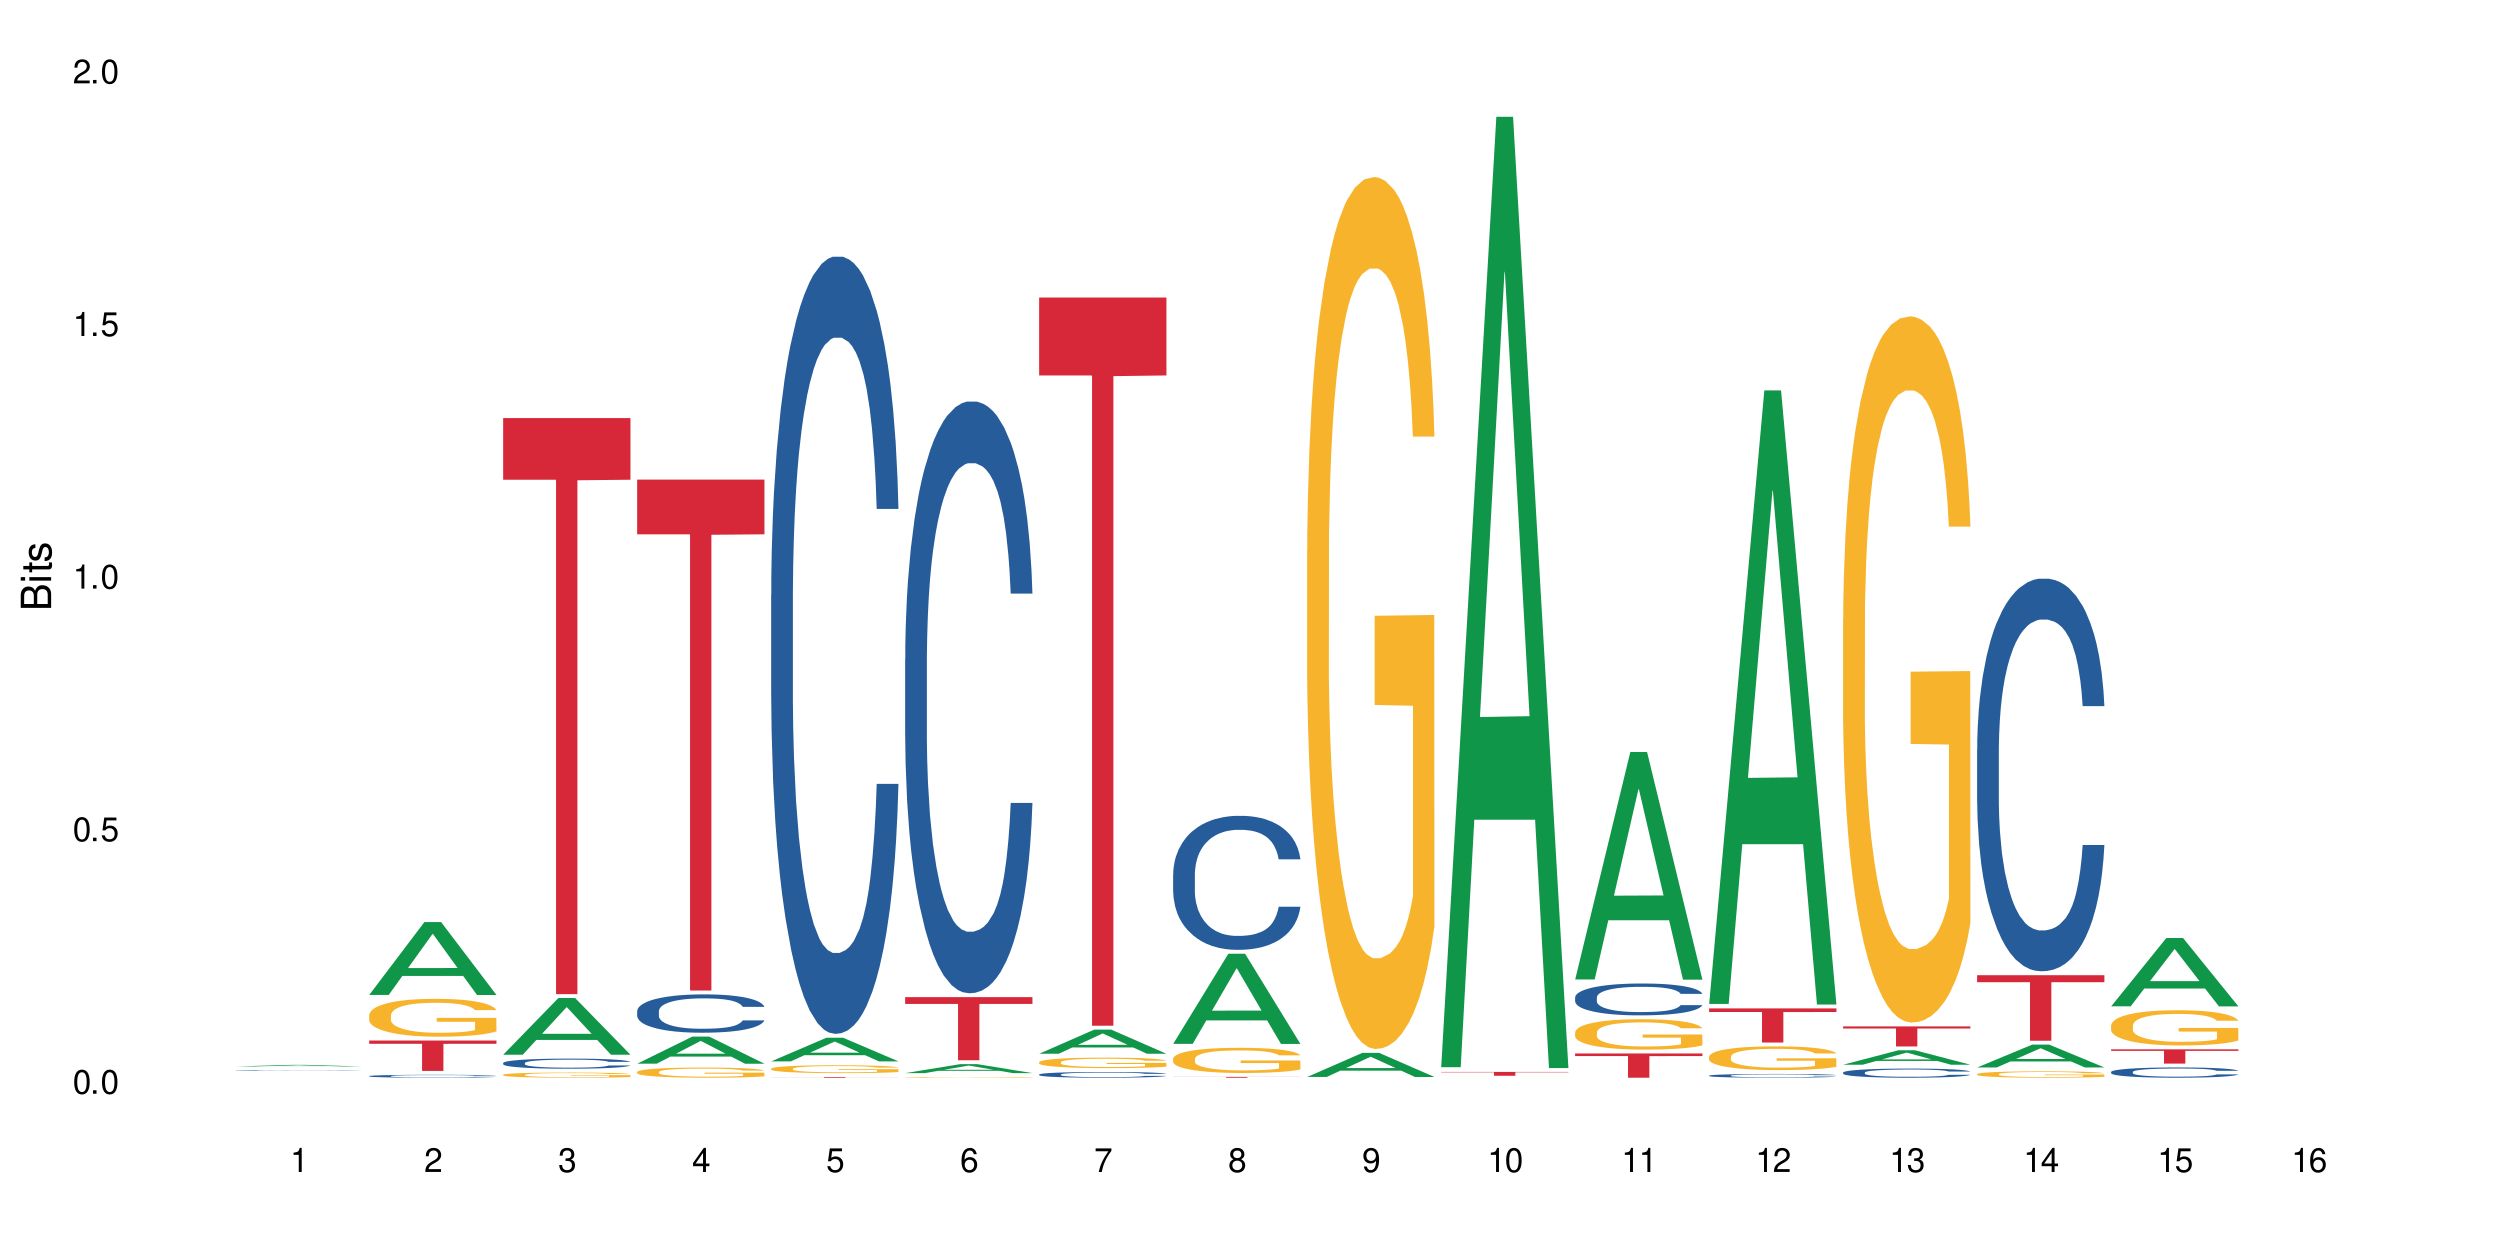 <?xml version="1.0" encoding="UTF-8"?>
<svg xmlns="http://www.w3.org/2000/svg" xmlns:xlink="http://www.w3.org/1999/xlink" width="720" height="360" viewBox="0 0 720 360">
<defs>
<g>
<g id="glyph-0-0">
</g>
<g id="glyph-0-1">
<path d="M 2.641 -6.938 C 2 -6.938 1.422 -6.656 1.078 -6.172 C 0.641 -5.562 0.406 -4.641 0.406 -3.359 C 0.406 -1.016 1.188 0.219 2.641 0.219 C 4.078 0.219 4.859 -1.016 4.859 -3.297 C 4.859 -4.641 4.656 -5.547 4.203 -6.172 C 3.844 -6.656 3.281 -6.938 2.641 -6.938 Z M 2.641 -6.188 C 3.547 -6.188 4 -5.25 4 -3.375 C 4 -1.406 3.562 -0.484 2.625 -0.484 C 1.734 -0.484 1.281 -1.438 1.281 -3.344 C 1.281 -5.25 1.734 -6.188 2.641 -6.188 Z M 2.641 -6.188 "/>
</g>
<g id="glyph-0-2">
<path d="M 1.828 -1 L 0.828 -1 L 0.828 0 L 1.828 0 Z M 1.828 -1 "/>
</g>
<g id="glyph-0-3">
<path d="M 4.562 -6.797 L 1.062 -6.797 L 0.547 -3.094 L 1.328 -3.094 C 1.719 -3.562 2.047 -3.734 2.578 -3.734 C 3.484 -3.734 4.062 -3.109 4.062 -2.094 C 4.062 -1.125 3.484 -0.531 2.578 -0.531 C 1.828 -0.531 1.375 -0.906 1.188 -1.672 L 0.328 -1.672 C 0.453 -1.109 0.547 -0.844 0.75 -0.594 C 1.125 -0.078 1.828 0.219 2.594 0.219 C 3.969 0.219 4.922 -0.781 4.922 -2.219 C 4.922 -3.562 4.031 -4.484 2.719 -4.484 C 2.25 -4.484 1.859 -4.359 1.469 -4.062 L 1.734 -5.969 L 4.562 -5.969 Z M 4.562 -6.797 "/>
</g>
<g id="glyph-0-4">
<path d="M 2.484 -4.938 L 2.484 0 L 3.328 0 L 3.328 -6.938 L 2.766 -6.938 C 2.469 -5.875 2.281 -5.734 0.984 -5.562 L 0.984 -4.938 Z M 2.484 -4.938 "/>
</g>
<g id="glyph-0-5">
<path d="M 4.859 -0.828 L 1.281 -0.828 C 1.359 -1.406 1.672 -1.781 2.5 -2.281 L 3.469 -2.828 C 4.406 -3.344 4.906 -4.062 4.906 -4.906 C 4.906 -5.484 4.672 -6.031 4.266 -6.406 C 3.859 -6.766 3.375 -6.938 2.719 -6.938 C 1.859 -6.938 1.219 -6.625 0.844 -6.031 C 0.609 -5.672 0.5 -5.234 0.484 -4.531 L 1.328 -4.531 C 1.359 -5.016 1.406 -5.281 1.531 -5.516 C 1.75 -5.938 2.188 -6.203 2.703 -6.203 C 3.469 -6.203 4.031 -5.641 4.031 -4.891 C 4.031 -4.344 3.719 -3.859 3.125 -3.516 L 2.234 -3 C 0.812 -2.172 0.406 -1.531 0.328 -0.016 L 4.859 -0.016 Z M 4.859 -0.828 "/>
</g>
<g id="glyph-0-6">
<path d="M 2.125 -3.188 L 2.578 -3.188 C 3.5 -3.188 3.984 -2.766 3.984 -1.922 C 3.984 -1.062 3.469 -0.531 2.594 -0.531 C 1.656 -0.531 1.203 -1 1.156 -2.016 L 0.312 -2.016 C 0.344 -1.453 0.438 -1.094 0.609 -0.781 C 0.953 -0.109 1.625 0.219 2.547 0.219 C 3.953 0.219 4.859 -0.625 4.859 -1.938 C 4.859 -2.828 4.516 -3.297 3.703 -3.594 C 4.344 -3.844 4.656 -4.328 4.656 -5.031 C 4.656 -6.219 3.875 -6.938 2.578 -6.938 C 1.203 -6.938 0.484 -6.172 0.453 -4.703 L 1.297 -4.703 C 1.312 -5.125 1.344 -5.359 1.453 -5.578 C 1.641 -5.969 2.062 -6.203 2.594 -6.203 C 3.344 -6.203 3.797 -5.75 3.797 -5 C 3.797 -4.516 3.609 -4.219 3.25 -4.047 C 3.016 -3.953 2.703 -3.922 2.125 -3.906 Z M 2.125 -3.188 "/>
</g>
<g id="glyph-0-7">
<path d="M 3.141 -1.672 L 3.141 0 L 3.984 0 L 3.984 -1.672 L 4.984 -1.672 L 4.984 -2.438 L 3.984 -2.438 L 3.984 -6.938 L 3.359 -6.938 L 0.266 -2.578 L 0.266 -1.672 Z M 3.141 -2.438 L 1 -2.438 L 3.141 -5.5 Z M 3.141 -2.438 "/>
</g>
<g id="glyph-0-8">
<path d="M 4.781 -5.125 C 4.609 -6.266 3.891 -6.938 2.844 -6.938 C 2.094 -6.938 1.422 -6.578 1.031 -5.953 C 0.594 -5.266 0.406 -4.422 0.406 -3.172 C 0.406 -2 0.578 -1.25 0.984 -0.641 C 1.359 -0.078 1.953 0.219 2.703 0.219 C 3.984 0.219 4.922 -0.75 4.922 -2.094 C 4.922 -3.375 4.062 -4.281 2.844 -4.281 C 2.172 -4.281 1.641 -4.031 1.281 -3.516 C 1.281 -5.234 1.828 -6.188 2.797 -6.188 C 3.391 -6.188 3.797 -5.797 3.938 -5.125 Z M 2.734 -3.531 C 3.547 -3.531 4.062 -2.953 4.062 -2.031 C 4.062 -1.156 3.484 -0.531 2.703 -0.531 C 1.922 -0.531 1.328 -1.188 1.328 -2.078 C 1.328 -2.938 1.906 -3.531 2.734 -3.531 Z M 2.734 -3.531 "/>
</g>
<g id="glyph-0-9">
<path d="M 4.984 -6.797 L 0.438 -6.797 L 0.438 -5.969 L 4.109 -5.969 C 2.5 -3.656 1.828 -2.234 1.328 0 L 2.219 0 C 2.594 -2.172 3.453 -4.047 4.984 -6.094 Z M 4.984 -6.797 "/>
</g>
<g id="glyph-0-10">
<path d="M 3.75 -3.656 C 4.469 -4.094 4.688 -4.438 4.688 -5.078 C 4.688 -6.172 3.844 -6.938 2.641 -6.938 C 1.438 -6.938 0.594 -6.172 0.594 -5.094 C 0.594 -4.438 0.812 -4.094 1.516 -3.656 C 0.734 -3.266 0.359 -2.703 0.359 -1.922 C 0.359 -0.656 1.281 0.219 2.641 0.219 C 3.984 0.219 4.922 -0.656 4.922 -1.922 C 4.922 -2.703 4.531 -3.266 3.75 -3.656 Z M 2.641 -6.188 C 3.359 -6.188 3.812 -5.75 3.812 -5.062 C 3.812 -4.406 3.344 -3.984 2.641 -3.984 C 1.922 -3.984 1.453 -4.406 1.453 -5.078 C 1.453 -5.75 1.922 -6.188 2.641 -6.188 Z M 2.641 -3.266 C 3.484 -3.266 4.062 -2.719 4.062 -1.906 C 4.062 -1.078 3.484 -0.531 2.625 -0.531 C 1.797 -0.531 1.219 -1.094 1.219 -1.906 C 1.219 -2.719 1.781 -3.266 2.641 -3.266 Z M 2.641 -3.266 "/>
</g>
<g id="glyph-0-11">
<path d="M 0.516 -1.578 C 0.672 -0.453 1.406 0.219 2.438 0.219 C 3.188 0.219 3.859 -0.141 4.266 -0.766 C 4.688 -1.453 4.891 -2.297 4.891 -3.547 C 4.891 -4.719 4.703 -5.453 4.312 -6.078 C 3.938 -6.641 3.344 -6.938 2.594 -6.938 C 1.297 -6.938 0.359 -5.969 0.359 -4.625 C 0.359 -3.344 1.234 -2.453 2.453 -2.453 C 3.094 -2.453 3.578 -2.672 4.016 -3.203 C 4 -1.484 3.469 -0.531 2.5 -0.531 C 1.906 -0.531 1.484 -0.906 1.359 -1.578 Z M 2.578 -6.203 C 3.375 -6.203 3.969 -5.531 3.969 -4.641 C 3.969 -3.797 3.391 -3.188 2.547 -3.188 C 1.734 -3.188 1.234 -3.766 1.234 -4.688 C 1.234 -5.562 1.797 -6.203 2.578 -6.203 Z M 2.578 -6.203 "/>
</g>
<g id="glyph-1-0">
</g>
<g id="glyph-1-1">
<path d="M 0 -0.953 L 0 -4.891 C 0 -5.719 -0.234 -6.344 -0.734 -6.797 C -1.188 -7.234 -1.812 -7.469 -2.5 -7.469 C -3.547 -7.469 -4.188 -7 -4.625 -5.875 C -4.984 -6.688 -5.625 -7.094 -6.531 -7.094 C -7.172 -7.094 -7.734 -6.859 -8.141 -6.391 C -8.562 -5.922 -8.75 -5.344 -8.75 -4.5 L -8.75 -0.953 Z M -4.984 -2.062 L -7.766 -2.062 L -7.766 -4.219 C -7.766 -4.844 -7.688 -5.203 -7.453 -5.5 C -7.219 -5.812 -6.859 -5.969 -6.375 -5.969 C -5.891 -5.969 -5.531 -5.812 -5.297 -5.5 C -5.062 -5.203 -4.984 -4.844 -4.984 -4.219 Z M -0.984 -2.062 L -4 -2.062 L -4 -4.781 C -4 -5.766 -3.438 -6.359 -2.484 -6.359 C -1.547 -6.359 -0.984 -5.766 -0.984 -4.781 Z M -0.984 -2.062 "/>
</g>
<g id="glyph-1-2">
<path d="M -6.281 -1.797 L -6.281 -0.797 L 0 -0.797 L 0 -1.797 Z M -8.75 -1.797 L -8.75 -0.797 L -7.484 -0.797 L -7.484 -1.797 Z M -8.75 -1.797 "/>
</g>
<g id="glyph-1-3">
<path d="M -6.281 -3.047 L -6.281 -2.016 L -8.016 -2.016 L -8.016 -1.016 L -6.281 -1.016 L -6.281 -0.172 L -5.469 -0.172 L -5.469 -1.016 L -0.719 -1.016 C -0.078 -1.016 0.281 -1.453 0.281 -2.234 C 0.281 -2.5 0.25 -2.719 0.188 -3.047 L -0.641 -3.047 C -0.609 -2.906 -0.594 -2.766 -0.594 -2.562 C -0.594 -2.141 -0.719 -2.016 -1.156 -2.016 L -5.469 -2.016 L -5.469 -3.047 Z M -6.281 -3.047 "/>
</g>
<g id="glyph-1-4">
<path d="M -4.531 -5.25 C -5.766 -5.25 -6.469 -4.422 -6.469 -2.969 C -6.469 -1.516 -5.719 -0.562 -4.547 -0.562 C -3.562 -0.562 -3.094 -1.062 -2.734 -2.562 L -2.516 -3.484 C -2.344 -4.188 -2.094 -4.469 -1.641 -4.469 C -1.047 -4.469 -0.641 -3.875 -0.641 -3 C -0.641 -2.453 -0.797 -2 -1.062 -1.75 C -1.25 -1.594 -1.422 -1.531 -1.875 -1.469 L -1.875 -0.406 C -0.422 -0.453 0.281 -1.266 0.281 -2.922 C 0.281 -4.5 -0.5 -5.516 -1.719 -5.516 C -2.656 -5.516 -3.172 -4.984 -3.469 -3.734 L -3.703 -2.766 C -3.891 -1.953 -4.156 -1.609 -4.594 -1.609 C -5.188 -1.609 -5.547 -2.125 -5.547 -2.938 C -5.547 -3.75 -5.203 -4.172 -4.531 -4.203 Z M -4.531 -5.25 "/>
</g>
</g>
</defs>
<rect x="-72" y="-36" width="864" height="432" fill="rgb(100%, 100%, 100%)" fill-opacity="1"/>
<path fill-rule="nonzero" fill="rgb(6.275%, 58.824%, 28.235%)" fill-opacity="1" d="M 67.73 307.145 L 67.77 307.145 L 83.633 306.691 L 88.449 306.691 L 104.391 307.145 L 98.789 307.145 L 94.797 307.027 L 77.289 307.027 L 73.371 307.145 L 67.73 307.145 L 78.973 306.977 L 93.191 306.977 L 86.102 306.766 L 85.945 306.766 L 78.934 306.977 L 78.973 306.977 Z M 67.73 307.145 "/>
<path fill-rule="nonzero" fill="rgb(14.51%, 36.078%, 60%)" fill-opacity="1" d="M 67.73 308.336 L 67.777 308.336 L 67.777 308.332 L 67.91 308.324 L 68.223 308.316 L 68.535 308.312 L 69.34 308.301 L 70.457 308.293 L 71.621 308.285 L 72.469 308.281 L 73.23 308.277 L 74.973 308.27 L 76.09 308.27 L 77.297 308.266 L 78.773 308.262 L 79.848 308.262 L 82.262 308.258 L 92.945 308.258 L 94.152 308.262 L 96.254 308.266 L 98.133 308.27 L 98.98 308.273 L 100.324 308.277 L 101.352 308.281 L 102.066 308.285 L 102.871 308.293 L 103.586 308.301 L 104.125 308.309 L 104.391 308.316 L 98.133 308.316 L 97.82 308.309 L 97.461 308.305 L 96.793 308.297 L 96.121 308.293 L 95.184 308.289 L 94.332 308.285 L 93.172 308.281 L 92.141 308.277 L 90.039 308.277 L 88.074 308.273 L 85.793 308.273 L 84.945 308.277 L 82.262 308.277 L 80.918 308.281 L 79.98 308.281 L 78.863 308.285 L 78.102 308.289 L 77.164 308.293 L 76.492 308.297 L 75.734 308.305 L 75.285 308.309 L 74.883 308.312 L 74.527 308.316 L 74.258 308.324 L 74.078 308.328 L 73.988 308.336 L 73.988 308.363 L 74.078 308.367 L 74.305 308.375 L 74.883 308.387 L 75.734 308.395 L 76.719 308.402 L 77.656 308.406 L 78.191 308.41 L 78.906 308.41 L 80.027 308.414 L 81.637 308.418 L 82.574 308.418 L 84.004 308.422 L 90.352 308.422 L 91.559 308.418 L 93.215 308.414 L 94.242 308.414 L 95.137 308.41 L 95.809 308.406 L 96.254 308.402 L 96.926 308.398 L 97.461 308.395 L 97.863 308.387 L 98.133 308.383 L 104.391 308.383 L 104.125 308.387 L 103.723 308.395 L 103.32 308.398 L 102.691 308.406 L 101.977 308.41 L 100.949 308.418 L 100.102 308.422 L 98.98 308.426 L 97.953 308.43 L 96.836 308.43 L 95.184 308.434 L 94.109 308.438 L 91.559 308.438 L 89.816 308.441 L 82.934 308.441 L 81.098 308.438 L 78.82 308.434 L 77.164 308.434 L 75.867 308.43 L 74.75 308.426 L 73.5 308.422 L 71.891 308.414 L 70.906 308.406 L 70.234 308.402 L 69.473 308.398 L 68.938 308.391 L 68.312 308.383 L 67.863 308.371 L 67.73 308.359 Z M 67.73 308.336 "/>
<path fill-rule="nonzero" fill="rgb(6.275%, 58.824%, 28.235%)" fill-opacity="1" d="M 106.32 286.535 L 106.359 286.516 L 122.223 265.559 L 127.039 265.559 L 142.98 286.555 L 137.383 286.555 L 133.387 281.074 L 115.879 281.074 L 111.961 286.535 L 106.32 286.535 L 117.562 278.809 L 131.781 278.789 L 124.691 268.988 L 124.613 268.969 L 124.535 269.027 L 117.523 278.789 L 117.562 278.809 Z M 106.32 286.535 "/>
<path fill-rule="nonzero" fill="rgb(14.51%, 36.078%, 60%)" fill-opacity="1" d="M 106.32 309.906 L 106.367 309.906 L 106.367 309.887 L 106.5 309.859 L 106.812 309.82 L 107.125 309.797 L 107.93 309.75 L 109.047 309.707 L 110.211 309.672 L 111.059 309.652 L 111.82 309.637 L 113.562 309.609 L 114.684 309.594 L 115.891 309.582 L 117.363 309.566 L 118.438 309.559 L 120.852 309.547 L 122.641 309.543 L 124.027 309.539 L 127.02 309.539 L 128.809 309.543 L 130.105 309.547 L 131.535 309.555 L 132.742 309.559 L 134.844 309.578 L 136.723 309.598 L 137.574 309.613 L 138.914 309.637 L 139.941 309.66 L 140.656 309.68 L 141.461 309.707 L 142.176 309.742 L 142.715 309.781 L 142.98 309.812 L 136.723 309.812 L 136.41 309.785 L 136.051 309.758 L 135.383 309.727 L 134.711 309.707 L 133.773 309.684 L 132.922 309.668 L 131.762 309.652 L 130.73 309.645 L 129.66 309.637 L 128.629 309.633 L 126.664 309.629 L 123.535 309.629 L 121.789 309.637 L 120.852 309.641 L 119.512 309.652 L 118.57 309.664 L 117.453 309.68 L 116.695 309.691 L 115.754 309.711 L 115.086 309.73 L 114.324 309.754 L 113.879 309.773 L 113.473 309.797 L 113.117 309.82 L 112.848 309.848 L 112.668 309.875 L 112.582 309.902 L 112.582 310.023 L 112.668 310.051 L 112.895 310.082 L 113.473 310.133 L 114.324 310.172 L 115.309 310.203 L 116.246 310.227 L 116.781 310.238 L 117.5 310.25 L 118.617 310.266 L 120.227 310.281 L 121.164 310.289 L 122.594 310.293 L 124.07 310.297 L 126.039 310.297 L 127.781 310.293 L 128.945 310.289 L 130.152 310.285 L 131.805 310.27 L 132.832 310.258 L 133.727 310.242 L 134.398 310.23 L 134.844 310.215 L 135.516 310.191 L 136.051 310.168 L 136.453 310.141 L 136.723 310.113 L 142.98 310.113 L 142.715 310.145 L 142.312 310.176 L 141.91 310.195 L 141.281 310.223 L 140.566 310.246 L 139.539 310.273 L 138.691 310.293 L 137.574 310.312 L 136.543 310.328 L 135.426 310.34 L 133.773 310.355 L 132.699 310.363 L 131.535 310.371 L 130.152 310.375 L 128.406 310.383 L 126.531 310.383 L 124.785 310.387 L 122.906 310.383 L 121.523 310.379 L 119.688 310.375 L 117.41 310.359 L 115.754 310.344 L 114.457 310.332 L 113.34 310.316 L 112.09 310.293 L 110.48 310.262 L 109.496 310.234 L 108.824 310.211 L 108.066 310.184 L 107.527 310.156 L 106.902 310.113 L 106.457 310.059 L 106.32 310.016 Z M 106.32 309.906 "/>
<path fill-rule="nonzero" fill="rgb(96.863%, 70.196%, 16.863%)" fill-opacity="1" d="M 106.32 292.336 L 106.367 292.324 L 106.367 292.125 L 106.543 291.68 L 106.992 291.062 L 107.574 290.555 L 108.199 290.156 L 108.602 289.945 L 109.273 289.648 L 109.852 289.43 L 111.328 288.98 L 113.207 288.562 L 114.234 288.383 L 115.398 288.215 L 117.051 288.023 L 117.812 287.953 L 120.137 287.797 L 122.773 287.695 L 125.68 287.668 L 127.02 287.676 L 128.855 287.715 L 131.359 287.824 L 132.789 287.926 L 133.906 288.023 L 135.07 288.152 L 136.5 288.352 L 137.84 288.594 L 138.914 288.832 L 139.988 289.129 L 140.879 289.449 L 141.641 289.797 L 142.312 290.215 L 142.715 290.562 L 142.98 290.91 L 136.77 290.91 L 136.41 290.562 L 136.008 290.293 L 135.336 289.965 L 134.668 289.727 L 133.996 289.539 L 132.742 289.277 L 131.672 289.121 L 130.328 288.98 L 129.031 288.891 L 127.559 288.832 L 126.664 288.812 L 124.293 288.812 L 122.148 288.879 L 120.895 288.961 L 120.004 289.039 L 118.75 289.188 L 117.988 289.309 L 117.543 289.387 L 116.203 289.695 L 115.309 289.977 L 114.816 290.164 L 114.191 290.465 L 113.742 290.73 L 113.25 291.129 L 112.984 291.43 L 112.625 292.105 L 112.582 293.898 L 112.715 294.277 L 112.984 294.684 L 113.34 295.043 L 113.879 295.422 L 114.414 295.711 L 115.352 296.098 L 116.156 296.355 L 116.781 296.527 L 117.988 296.797 L 118.48 296.887 L 119.645 297.062 L 120.852 297.203 L 122.328 297.324 L 123.445 297.383 L 125.234 297.434 L 127.512 297.434 L 130.195 297.371 L 131.895 297.293 L 133.059 297.215 L 133.816 297.145 L 134.754 297.035 L 135.426 296.934 L 136.051 296.824 L 136.812 296.656 L 136.812 294.277 L 125.77 294.266 L 125.77 293.152 L 142.938 293.141 L 142.98 297.035 L 142.043 297.305 L 140.879 297.562 L 139.762 297.762 L 138.602 297.93 L 136.945 298.121 L 135.605 298.238 L 133.547 298.379 L 131.672 298.469 L 129.703 298.527 L 127.961 298.559 L 125.902 298.566 L 124.07 298.547 L 122.102 298.488 L 120.539 298.406 L 119.109 298.309 L 117.676 298.18 L 115.891 297.969 L 114.727 297.801 L 113.52 297.59 L 112.312 297.344 L 111.238 297.074 L 110.523 296.863 L 109.809 296.625 L 109.047 296.328 L 108.332 295.988 L 107.797 295.68 L 107.305 295.332 L 106.945 295.004 L 106.59 294.555 L 106.41 294.195 L 106.32 293.887 Z M 106.32 292.336 "/>
<path fill-rule="nonzero" fill="rgb(83.922%, 15.686%, 22.353%)" fill-opacity="1" d="M 106.32 299.68 L 142.98 299.68 L 142.98 300.617 L 127.703 300.625 L 127.703 308.43 L 121.555 308.43 L 121.555 300.633 L 121.465 300.617 L 106.32 300.617 Z M 106.32 299.68 "/>
<path fill-rule="nonzero" fill="rgb(6.275%, 58.824%, 28.235%)" fill-opacity="1" d="M 144.91 303.754 L 144.949 303.738 L 160.812 287.43 L 165.633 287.43 L 181.574 303.77 L 175.973 303.77 L 171.977 299.504 L 154.469 299.504 L 150.551 303.754 L 144.91 303.754 L 156.152 297.738 L 170.371 297.727 L 163.281 290.098 L 163.203 290.082 L 163.125 290.129 L 156.113 297.727 L 156.152 297.738 Z M 144.91 303.754 "/>
<path fill-rule="nonzero" fill="rgb(14.51%, 36.078%, 60%)" fill-opacity="1" d="M 144.91 306.145 L 144.957 306.145 L 144.957 306.078 L 145.09 305.977 L 145.402 305.852 L 145.715 305.762 L 146.52 305.605 L 147.641 305.453 L 148.801 305.34 L 149.652 305.27 L 150.41 305.215 L 152.156 305.117 L 153.273 305.066 L 154.48 305.023 L 155.953 304.977 L 157.027 304.949 L 159.441 304.906 L 161.23 304.891 L 162.617 304.883 L 165.613 304.883 L 167.398 304.891 L 168.695 304.906 L 170.129 304.926 L 171.336 304.949 L 173.434 305.008 L 175.312 305.082 L 176.164 305.125 L 177.504 305.207 L 178.531 305.289 L 179.246 305.355 L 180.051 305.453 L 180.77 305.574 L 181.305 305.711 L 181.574 305.824 L 175.312 305.824 L 175 305.719 L 174.645 305.637 L 173.973 305.527 L 173.301 305.449 L 172.363 305.371 L 171.512 305.32 L 170.352 305.273 L 169.324 305.238 L 168.25 305.215 L 167.223 305.199 L 165.254 305.184 L 162.973 305.184 L 162.125 305.191 L 160.379 305.211 L 159.441 305.23 L 158.102 305.266 L 157.16 305.301 L 156.043 305.355 L 155.285 305.398 L 154.344 305.469 L 153.676 305.531 L 152.914 305.617 L 152.469 305.684 L 152.066 305.758 L 151.707 305.844 L 151.438 305.938 L 151.262 306.035 L 151.172 306.133 L 151.172 306.543 L 151.262 306.641 L 151.484 306.75 L 152.066 306.914 L 152.914 307.055 L 153.898 307.164 L 154.836 307.246 L 155.375 307.281 L 156.09 307.324 L 157.207 307.379 L 158.816 307.43 L 159.754 307.453 L 161.184 307.473 L 162.66 307.484 L 164.629 307.484 L 166.371 307.473 L 167.535 307.461 L 168.742 307.438 L 170.395 307.395 L 171.422 307.352 L 172.316 307.301 L 172.988 307.25 L 173.434 307.207 L 174.105 307.125 L 174.645 307.035 L 175.047 306.941 L 175.312 306.852 L 181.574 306.852 L 181.305 306.957 L 180.902 307.062 L 180.5 307.137 L 179.875 307.23 L 179.156 307.312 L 178.129 307.406 L 177.281 307.469 L 176.164 307.535 L 175.133 307.586 L 174.016 307.629 L 172.363 307.684 L 171.289 307.711 L 170.129 307.734 L 168.742 307.754 L 166.996 307.773 L 165.121 307.785 L 163.375 307.785 L 161.5 307.781 L 160.113 307.77 L 158.281 307.746 L 156 307.699 L 154.344 307.648 L 153.047 307.598 L 151.93 307.543 L 150.68 307.473 L 149.07 307.355 L 148.086 307.266 L 147.414 307.191 L 146.656 307.09 L 146.117 306.996 L 145.492 306.848 L 145.047 306.656 L 144.91 306.512 Z M 144.91 306.145 "/>
<path fill-rule="nonzero" fill="rgb(96.863%, 70.196%, 16.863%)" fill-opacity="1" d="M 144.91 309.535 L 144.957 309.535 L 144.957 309.508 L 145.137 309.445 L 145.582 309.359 L 146.164 309.293 L 146.789 309.238 L 147.191 309.207 L 147.863 309.168 L 148.445 309.137 L 149.918 309.078 L 151.797 309.02 L 152.824 308.996 L 153.988 308.973 L 155.641 308.945 L 156.402 308.938 L 158.727 308.914 L 161.363 308.902 L 164.27 308.898 L 165.613 308.898 L 167.445 308.906 L 169.949 308.918 L 171.379 308.934 L 172.496 308.945 L 173.66 308.965 L 175.09 308.992 L 176.43 309.023 L 177.504 309.055 L 178.578 309.098 L 179.473 309.141 L 180.23 309.188 L 180.902 309.246 L 181.305 309.293 L 181.574 309.34 L 175.359 309.34 L 175 309.293 L 174.598 309.258 L 173.926 309.211 L 173.258 309.18 L 172.586 309.152 L 171.336 309.117 L 170.262 309.098 L 168.922 309.078 L 167.625 309.066 L 166.148 309.055 L 162.883 309.055 L 160.738 309.062 L 159.488 309.074 L 158.594 309.086 L 157.34 309.105 L 156.582 309.121 L 156.133 309.133 L 154.793 309.176 L 153.898 309.211 L 153.406 309.238 L 152.781 309.281 L 152.332 309.316 L 151.84 309.371 L 151.574 309.41 L 151.215 309.504 L 151.172 309.746 L 151.305 309.801 L 151.574 309.855 L 151.93 309.902 L 152.469 309.957 L 153.004 309.996 L 153.941 310.047 L 154.746 310.082 L 155.375 310.105 L 156.582 310.145 L 157.07 310.156 L 158.234 310.18 L 159.441 310.199 L 160.918 310.215 L 162.035 310.223 L 163.824 310.23 L 166.102 310.23 L 168.785 310.223 L 170.484 310.211 L 171.648 310.199 L 172.406 310.191 L 173.348 310.176 L 174.016 310.164 L 174.645 310.148 L 175.402 310.125 L 175.402 309.801 L 164.359 309.797 L 164.359 309.645 L 181.527 309.645 L 181.574 310.176 L 180.633 310.211 L 179.473 310.246 L 178.352 310.273 L 177.191 310.297 L 175.535 310.324 L 174.195 310.34 L 172.141 310.359 L 170.262 310.371 L 168.293 310.379 L 166.551 310.383 L 164.492 310.387 L 162.66 310.383 L 160.695 310.375 L 159.129 310.363 L 157.699 310.352 L 156.266 310.332 L 154.48 310.305 L 153.316 310.281 L 150.902 310.219 L 149.828 310.18 L 149.113 310.152 L 148.398 310.121 L 147.641 310.078 L 146.922 310.031 L 146.387 309.992 L 145.895 309.945 L 145.539 309.898 L 145.18 309.836 L 145 309.789 L 144.91 309.746 Z M 144.91 309.535 "/>
<path fill-rule="nonzero" fill="rgb(83.922%, 15.686%, 22.353%)" fill-opacity="1" d="M 144.91 120.406 L 181.574 120.406 L 181.574 138.164 L 166.293 138.32 L 166.293 286.316 L 160.145 286.316 L 160.145 138.477 L 160.059 138.164 L 144.91 138.164 Z M 144.91 120.406 "/>
<path fill-rule="nonzero" fill="rgb(6.275%, 58.824%, 28.235%)" fill-opacity="1" d="M 183.5 306.34 L 183.543 306.332 L 199.402 298.535 L 204.223 298.535 L 220.164 306.348 L 214.562 306.348 L 210.566 304.305 L 193.059 304.305 L 189.141 306.34 L 183.5 306.34 L 194.742 303.465 L 208.961 303.457 L 201.871 299.809 L 201.793 299.805 L 201.715 299.824 L 194.703 303.457 L 194.742 303.465 Z M 183.5 306.34 "/>
<path fill-rule="nonzero" fill="rgb(14.51%, 36.078%, 60%)" fill-opacity="1" d="M 183.5 291.191 L 183.547 291.18 L 183.547 290.938 L 183.68 290.555 L 183.992 290.07 L 184.309 289.738 L 185.113 289.145 L 186.23 288.566 L 187.391 288.125 L 188.242 287.863 L 189 287.66 L 190.746 287.289 L 191.863 287.098 L 193.07 286.926 L 194.543 286.754 L 195.617 286.652 L 198.031 286.492 L 199.82 286.422 L 201.207 286.391 L 204.203 286.391 L 205.988 286.43 L 207.285 286.48 L 208.719 286.562 L 209.926 286.652 L 212.027 286.875 L 213.902 287.156 L 214.754 287.316 L 216.094 287.629 L 217.121 287.934 L 217.84 288.195 L 218.645 288.566 L 219.359 289.023 L 219.895 289.535 L 220.164 289.969 L 213.902 289.969 L 213.59 289.566 L 213.234 289.254 L 212.562 288.84 L 211.891 288.547 L 210.953 288.254 L 210.102 288.062 L 208.941 287.871 L 207.914 287.75 L 206.84 287.66 L 205.812 287.602 L 203.844 287.539 L 201.562 287.539 L 200.715 287.559 L 198.973 287.641 L 198.031 287.711 L 196.691 287.852 L 195.754 287.984 L 194.633 288.184 L 193.875 288.355 L 192.934 288.617 L 192.266 288.852 L 191.504 289.184 L 191.059 289.434 L 190.656 289.719 L 190.297 290.051 L 190.031 290.402 L 189.852 290.777 L 189.762 291.141 L 189.762 292.703 L 189.852 293.066 L 190.074 293.488 L 190.656 294.105 L 191.504 294.641 L 192.488 295.062 L 193.426 295.363 L 193.965 295.508 L 194.68 295.668 L 195.797 295.871 L 197.406 296.07 L 198.344 296.152 L 199.777 296.234 L 201.25 296.273 L 203.219 296.273 L 204.961 296.234 L 206.125 296.184 L 207.332 296.102 L 208.984 295.93 L 210.016 295.77 L 210.906 295.578 L 211.578 295.387 L 212.027 295.223 L 212.695 294.91 L 213.234 294.57 L 213.637 294.215 L 213.902 293.871 L 220.164 293.871 L 219.895 294.277 L 219.492 294.668 L 219.09 294.961 L 218.465 295.316 L 217.75 295.629 L 216.719 295.98 L 215.871 296.211 L 214.754 296.465 L 213.727 296.656 L 212.605 296.828 L 210.953 297.027 L 209.879 297.129 L 208.719 297.223 L 207.332 297.301 L 205.586 297.371 L 203.711 297.414 L 201.965 297.422 L 200.09 297.402 L 198.703 297.363 L 196.871 297.27 L 194.59 297.09 L 192.934 296.898 L 191.641 296.707 L 190.52 296.504 L 189.27 296.234 L 187.66 295.789 L 186.676 295.445 L 186.004 295.164 L 185.246 294.77 L 184.711 294.418 L 184.082 293.852 L 183.637 293.137 L 183.5 292.582 Z M 183.5 291.191 "/>
<path fill-rule="nonzero" fill="rgb(96.863%, 70.196%, 16.863%)" fill-opacity="1" d="M 183.5 308.711 L 183.547 308.707 L 183.547 308.656 L 183.727 308.535 L 184.172 308.367 L 184.754 308.234 L 185.379 308.125 L 185.781 308.07 L 186.453 307.988 L 187.035 307.93 L 188.508 307.809 L 190.387 307.699 L 191.414 307.648 L 192.578 307.605 L 194.23 307.555 L 194.992 307.535 L 197.316 307.492 L 199.953 307.465 L 202.859 307.457 L 204.203 307.461 L 206.035 307.469 L 208.539 307.5 L 209.969 307.527 L 211.086 307.555 L 212.25 307.59 L 213.68 307.641 L 215.02 307.707 L 216.094 307.77 L 217.168 307.852 L 218.062 307.938 L 218.82 308.031 L 219.492 308.141 L 219.895 308.234 L 220.164 308.328 L 213.949 308.328 L 213.59 308.234 L 213.188 308.164 L 212.52 308.074 L 211.848 308.012 L 211.176 307.961 L 209.926 307.891 L 208.852 307.848 L 207.512 307.809 L 206.215 307.785 L 204.738 307.77 L 203.844 307.766 L 201.477 307.766 L 199.328 307.785 L 198.078 307.805 L 197.184 307.824 L 195.93 307.867 L 195.172 307.898 L 194.723 307.918 L 193.383 308.004 L 192.488 308.078 L 191.996 308.129 L 191.371 308.207 L 190.922 308.281 L 190.434 308.387 L 190.164 308.469 L 189.805 308.648 L 189.762 309.133 L 189.895 309.234 L 190.164 309.344 L 190.52 309.438 L 191.059 309.539 L 191.594 309.617 L 192.531 309.723 L 193.336 309.793 L 193.965 309.836 L 195.172 309.91 L 195.664 309.934 L 196.824 309.98 L 198.031 310.02 L 199.508 310.051 L 200.625 310.066 L 202.414 310.082 L 204.695 310.082 L 207.375 310.062 L 209.074 310.043 L 210.238 310.02 L 210.996 310.004 L 211.938 309.973 L 212.605 309.945 L 213.234 309.918 L 213.992 309.871 L 213.992 309.234 L 202.949 309.23 L 202.949 308.93 L 220.117 308.926 L 220.164 309.973 L 219.223 310.047 L 218.062 310.113 L 216.945 310.168 L 215.781 310.215 L 214.129 310.266 L 212.785 310.297 L 210.73 310.336 L 208.852 310.359 L 206.883 310.375 L 205.141 310.383 L 203.086 310.387 L 201.25 310.379 L 199.285 310.363 L 197.719 310.344 L 196.289 310.316 L 194.859 310.281 L 193.07 310.223 L 191.906 310.18 L 190.699 310.121 L 189.492 310.055 L 188.418 309.984 L 187.703 309.926 L 186.988 309.863 L 186.23 309.785 L 185.516 309.691 L 184.977 309.609 L 184.484 309.516 L 184.129 309.426 L 183.77 309.309 L 183.59 309.211 L 183.5 309.129 Z M 183.5 308.711 "/>
<path fill-rule="nonzero" fill="rgb(83.922%, 15.686%, 22.353%)" fill-opacity="1" d="M 183.5 138.125 L 220.164 138.125 L 220.164 153.879 L 204.883 154.016 L 204.883 285.277 L 198.738 285.277 L 198.738 154.156 L 198.648 153.879 L 183.5 153.879 Z M 183.5 138.125 "/>
<path fill-rule="nonzero" fill="rgb(6.275%, 58.824%, 28.235%)" fill-opacity="1" d="M 222.094 305.68 L 222.133 305.672 L 237.996 298.871 L 242.812 298.871 L 258.754 305.684 L 253.152 305.684 L 249.156 303.906 L 231.648 303.906 L 227.73 305.68 L 222.094 305.68 L 233.332 303.172 L 247.551 303.164 L 240.461 299.984 L 240.383 299.98 L 240.305 300 L 233.293 303.164 L 233.332 303.172 Z M 222.094 305.68 "/>
<path fill-rule="nonzero" fill="rgb(14.51%, 36.078%, 60%)" fill-opacity="1" d="M 222.094 171.324 L 222.137 171.121 L 222.137 166.211 L 222.27 158.438 L 222.586 148.617 L 222.898 141.863 L 223.703 129.793 L 224.82 118.133 L 225.98 109.129 L 226.832 103.812 L 227.59 99.719 L 229.336 92.148 L 230.453 88.262 L 231.66 84.785 L 233.137 81.305 L 234.207 79.262 L 236.621 75.988 L 238.41 74.555 L 239.797 73.941 L 242.793 73.941 L 244.582 74.758 L 245.879 75.781 L 247.309 77.418 L 248.516 79.262 L 250.617 83.762 L 252.492 89.488 L 253.344 92.762 L 254.684 99.105 L 255.715 105.242 L 256.43 110.562 L 257.234 118.133 L 257.949 127.34 L 258.484 137.773 L 258.754 146.57 L 252.492 146.57 L 252.18 138.387 L 251.824 132.043 L 251.152 123.656 L 250.48 117.723 L 249.543 111.789 L 248.695 107.902 L 247.531 104.016 L 246.504 101.559 L 245.43 99.719 L 244.402 98.492 L 242.434 97.266 L 240.156 97.266 L 239.305 97.672 L 237.562 99.309 L 236.621 100.742 L 235.281 103.605 L 234.344 106.266 L 233.227 110.359 L 232.465 113.836 L 231.527 119.156 L 230.855 123.859 L 230.094 130.613 L 229.648 135.727 L 229.246 141.457 L 228.887 148.207 L 228.621 155.367 L 228.441 162.938 L 228.352 170.301 L 228.352 202.012 L 228.441 209.379 L 228.664 217.973 L 229.246 230.453 L 230.094 241.293 L 231.078 249.887 L 232.016 256.023 L 232.555 258.891 L 233.27 262.164 L 234.387 266.254 L 235.996 270.348 L 236.934 271.984 L 238.367 273.621 L 239.84 274.438 L 241.809 274.438 L 243.551 273.621 L 244.715 272.598 L 245.922 270.961 L 247.574 267.48 L 248.605 264.207 L 249.5 260.32 L 250.168 256.434 L 250.617 253.16 L 251.285 246.82 L 251.824 239.863 L 252.227 232.703 L 252.492 225.746 L 258.754 225.746 L 258.484 233.93 L 258.082 241.91 L 257.68 247.84 L 257.055 255.004 L 256.34 261.344 L 255.309 268.504 L 254.461 273.211 L 253.344 278.324 L 252.316 282.211 L 251.199 285.691 L 249.543 289.781 L 248.469 291.828 L 247.309 293.668 L 245.922 295.305 L 244.18 296.738 L 242.301 297.559 L 240.559 297.762 L 238.68 297.352 L 237.293 296.535 L 235.461 294.691 L 233.18 291.012 L 231.527 287.121 L 230.23 283.234 L 229.113 279.145 L 227.859 273.621 L 226.25 264.617 L 225.266 257.66 L 224.598 251.934 L 223.836 243.953 L 223.301 236.793 L 222.672 225.336 L 222.227 210.812 L 222.094 199.559 Z M 222.094 171.324 "/>
<path fill-rule="nonzero" fill="rgb(96.863%, 70.196%, 16.863%)" fill-opacity="1" d="M 222.094 307.77 L 222.137 307.766 L 222.137 307.723 L 222.316 307.633 L 222.762 307.504 L 223.344 307.398 L 223.969 307.312 L 224.371 307.27 L 225.043 307.207 L 225.625 307.164 L 227.098 307.07 L 228.977 306.984 L 230.004 306.945 L 231.168 306.91 L 232.82 306.871 L 233.582 306.855 L 235.906 306.824 L 238.543 306.801 L 241.449 306.797 L 242.793 306.797 L 244.625 306.809 L 247.129 306.828 L 248.559 306.852 L 249.676 306.871 L 250.84 306.898 L 252.27 306.938 L 253.613 306.988 L 254.684 307.039 L 255.758 307.102 L 256.652 307.168 L 257.41 307.238 L 258.082 307.328 L 258.484 307.398 L 258.754 307.473 L 252.539 307.473 L 252.18 307.398 L 251.777 307.344 L 251.109 307.273 L 250.438 307.227 L 249.766 307.188 L 248.516 307.133 L 247.441 307.098 L 246.102 307.07 L 244.805 307.051 L 243.328 307.039 L 242.434 307.035 L 240.066 307.035 L 237.918 307.051 L 236.668 307.066 L 235.773 307.082 L 234.52 307.113 L 233.762 307.137 L 233.312 307.156 L 231.973 307.219 L 231.078 307.277 L 230.586 307.316 L 229.961 307.379 L 229.516 307.434 L 229.023 307.516 L 228.754 307.578 L 228.395 307.719 L 228.352 308.094 L 228.484 308.172 L 228.754 308.258 L 229.113 308.332 L 229.648 308.41 L 230.184 308.469 L 231.125 308.551 L 231.93 308.605 L 232.555 308.641 L 233.762 308.695 L 234.254 308.715 L 235.414 308.75 L 236.621 308.781 L 238.098 308.805 L 239.215 308.816 L 241.004 308.828 L 243.285 308.828 L 245.965 308.816 L 247.664 308.801 L 248.828 308.781 L 249.586 308.77 L 250.527 308.746 L 251.199 308.727 L 251.824 308.703 L 252.582 308.668 L 252.582 308.172 L 241.539 308.168 L 241.539 307.938 L 258.707 307.938 L 258.754 308.746 L 257.812 308.801 L 256.652 308.855 L 255.535 308.898 L 254.371 308.934 L 252.719 308.973 L 251.375 308.996 L 249.32 309.023 L 247.441 309.043 L 245.477 309.055 L 243.73 309.062 L 241.676 309.062 L 239.84 309.059 L 237.875 309.047 L 236.309 309.031 L 234.879 309.012 L 233.449 308.984 L 231.66 308.941 L 230.496 308.906 L 229.289 308.863 L 228.082 308.809 L 227.012 308.754 L 226.293 308.711 L 225.578 308.66 L 224.82 308.598 L 224.105 308.527 L 223.566 308.465 L 223.074 308.391 L 222.719 308.324 L 222.359 308.23 L 222.184 308.156 L 222.094 308.09 Z M 222.094 307.77 "/>
<path fill-rule="nonzero" fill="rgb(83.922%, 15.686%, 22.353%)" fill-opacity="1" d="M 222.094 310.176 L 258.754 310.176 L 258.754 310.199 L 243.473 310.199 L 243.473 310.387 L 237.328 310.387 L 237.328 310.199 L 222.094 310.199 Z M 222.094 310.176 "/>
<path fill-rule="nonzero" fill="rgb(6.275%, 58.824%, 28.235%)" fill-opacity="1" d="M 260.684 309.059 L 260.723 309.055 L 276.586 306.465 L 281.402 306.465 L 297.344 309.059 L 291.742 309.059 L 287.746 308.383 L 270.238 308.383 L 266.324 309.059 L 260.684 309.059 L 271.922 308.102 L 286.141 308.098 L 279.051 306.887 L 278.973 306.887 L 278.895 306.895 L 271.883 308.098 L 271.922 308.102 Z M 260.684 309.059 "/>
<path fill-rule="nonzero" fill="rgb(14.51%, 36.078%, 60%)" fill-opacity="1" d="M 260.684 189.809 L 260.727 189.652 L 260.727 185.914 L 260.863 179.996 L 261.176 172.52 L 261.488 167.379 L 262.293 158.188 L 263.41 149.312 L 264.57 142.457 L 265.422 138.406 L 266.184 135.293 L 267.926 129.531 L 269.043 126.57 L 270.25 123.922 L 271.727 121.273 L 272.797 119.715 L 275.211 117.227 L 277 116.133 L 278.387 115.668 L 281.383 115.668 L 283.172 116.289 L 284.469 117.07 L 285.898 118.316 L 287.105 119.715 L 289.207 123.145 L 291.086 127.504 L 291.934 129.996 L 293.273 134.824 L 294.305 139.5 L 295.02 143.547 L 295.824 149.312 L 296.539 156.32 L 297.074 164.266 L 297.344 170.961 L 291.086 170.961 L 290.77 164.73 L 290.414 159.902 L 289.742 153.516 L 289.074 149 L 288.133 144.484 L 287.285 141.523 L 286.121 138.562 L 285.094 136.695 L 284.02 135.293 L 282.992 134.359 L 281.023 133.422 L 278.746 133.422 L 277.895 133.734 L 276.152 134.98 L 275.211 136.07 L 273.871 138.254 L 272.934 140.277 L 271.816 143.391 L 271.055 146.039 L 270.117 150.09 L 269.445 153.672 L 268.684 158.812 L 268.238 162.707 L 267.836 167.066 L 267.477 172.207 L 267.211 177.66 L 267.031 183.422 L 266.941 189.031 L 266.941 213.172 L 267.031 218.781 L 267.254 225.32 L 267.836 234.824 L 268.684 243.078 L 269.668 249.621 L 270.609 254.293 L 271.145 256.473 L 271.859 258.965 L 272.977 262.082 L 274.586 265.195 L 275.527 266.441 L 276.957 267.688 L 278.434 268.312 L 280.398 268.312 L 282.141 267.688 L 283.305 266.91 L 284.512 265.664 L 286.168 263.016 L 287.195 260.523 L 288.09 257.562 L 288.758 254.605 L 289.207 252.113 L 289.879 247.285 L 290.414 241.988 L 290.816 236.535 L 291.086 231.242 L 297.344 231.242 L 297.074 237.473 L 296.672 243.547 L 296.27 248.062 L 295.645 253.516 L 294.93 258.344 L 293.902 263.793 L 293.051 267.379 L 291.934 271.27 L 290.906 274.23 L 289.789 276.879 L 288.133 279.992 L 287.059 281.551 L 285.898 282.953 L 284.512 284.199 L 282.77 285.289 L 280.891 285.914 L 279.148 286.066 L 277.27 285.758 L 275.883 285.133 L 274.051 283.73 L 271.77 280.93 L 270.117 277.969 L 268.82 275.008 L 267.703 271.895 L 266.449 267.688 L 264.84 260.836 L 263.855 255.539 L 263.188 251.18 L 262.426 245.102 L 261.891 239.652 L 261.266 230.93 L 260.816 219.871 L 260.684 211.305 Z M 260.684 189.809 "/>
<path fill-rule="nonzero" fill="rgb(96.863%, 70.196%, 16.863%)" fill-opacity="1" d="M 260.684 310.262 L 260.727 310.262 L 260.727 310.258 L 260.906 310.25 L 261.352 310.238 L 261.934 310.227 L 262.559 310.219 L 262.961 310.215 L 263.633 310.211 L 264.215 310.207 L 265.691 310.195 L 267.566 310.188 L 268.598 310.184 L 269.758 310.18 L 271.414 310.176 L 272.172 310.176 L 274.496 310.172 L 285.719 310.172 L 287.148 310.176 L 288.27 310.176 L 289.43 310.18 L 290.859 310.184 L 292.203 310.188 L 293.273 310.195 L 294.348 310.199 L 295.242 310.207 L 296.004 310.211 L 296.672 310.219 L 297.074 310.227 L 297.344 310.234 L 291.129 310.234 L 290.77 310.227 L 290.367 310.223 L 289.699 310.215 L 288.355 310.207 L 287.105 310.203 L 286.031 310.199 L 284.691 310.195 L 281.918 310.195 L 281.023 310.191 L 278.656 310.191 L 276.508 310.195 L 275.258 310.195 L 274.363 310.199 L 273.113 310.199 L 272.352 310.203 L 271.906 310.203 L 270.562 310.211 L 269.668 310.215 L 269.176 310.219 L 268.551 310.227 L 268.105 310.23 L 267.613 310.238 L 267.344 310.246 L 266.988 310.258 L 266.941 310.293 L 267.074 310.301 L 267.344 310.309 L 267.703 310.316 L 268.238 310.324 L 268.773 310.328 L 269.715 310.336 L 270.52 310.34 L 271.145 310.344 L 272.352 310.352 L 272.844 310.352 L 274.004 310.355 L 275.211 310.359 L 276.688 310.359 L 277.805 310.363 L 284.559 310.363 L 286.254 310.359 L 287.418 310.359 L 288.18 310.355 L 289.117 310.355 L 289.789 310.352 L 290.414 310.352 L 291.172 310.348 L 291.172 310.301 L 280.129 310.301 L 280.129 310.277 L 297.297 310.277 L 297.344 310.355 L 296.406 310.359 L 295.242 310.363 L 294.125 310.367 L 292.961 310.371 L 291.309 310.375 L 289.965 310.379 L 287.91 310.383 L 282.32 310.383 L 280.266 310.387 L 278.434 310.383 L 274.898 310.383 L 273.469 310.379 L 272.039 310.379 L 270.25 310.375 L 269.086 310.371 L 267.879 310.367 L 266.672 310.359 L 265.602 310.355 L 264.887 310.352 L 264.168 310.348 L 263.41 310.34 L 262.695 310.336 L 262.156 310.328 L 261.668 310.32 L 261.309 310.316 L 260.949 310.305 L 260.773 310.301 L 260.684 310.293 Z M 260.684 310.262 "/>
<path fill-rule="nonzero" fill="rgb(83.922%, 15.686%, 22.353%)" fill-opacity="1" d="M 260.684 287.18 L 297.344 287.18 L 297.344 289.125 L 282.062 289.141 L 282.062 305.352 L 275.918 305.352 L 275.918 289.16 L 275.828 289.125 L 260.684 289.125 Z M 260.684 287.18 "/>
<path fill-rule="nonzero" fill="rgb(6.275%, 58.824%, 28.235%)" fill-opacity="1" d="M 299.273 303.477 L 299.312 303.473 L 315.176 296.516 L 319.992 296.516 L 335.934 303.484 L 330.332 303.484 L 326.336 301.664 L 308.828 301.664 L 304.914 303.477 L 299.273 303.477 L 310.516 300.914 L 324.73 300.906 L 317.641 297.656 L 317.562 297.648 L 317.484 297.668 L 310.477 300.906 L 310.516 300.914 Z M 299.273 303.477 "/>
<path fill-rule="nonzero" fill="rgb(14.51%, 36.078%, 60%)" fill-opacity="1" d="M 299.273 309.449 L 299.316 309.449 L 299.316 309.41 L 299.453 309.355 L 299.766 309.281 L 300.078 309.23 L 300.883 309.141 L 302 309.055 L 303.164 308.988 L 304.012 308.949 L 304.773 308.918 L 306.516 308.863 L 307.633 308.836 L 308.84 308.809 L 310.316 308.785 L 311.391 308.77 L 313.805 308.742 L 315.59 308.734 L 316.977 308.73 L 319.973 308.73 L 321.762 308.734 L 323.059 308.742 L 324.488 308.754 L 325.695 308.77 L 327.797 308.801 L 329.676 308.844 L 330.523 308.867 L 331.867 308.914 L 332.895 308.961 L 333.609 309 L 334.414 309.055 L 335.129 309.125 L 335.664 309.203 L 335.934 309.266 L 329.676 309.266 L 329.363 309.207 L 329.004 309.16 L 328.332 309.098 L 327.664 309.055 L 326.723 309.008 L 325.875 308.98 L 324.711 308.953 L 323.684 308.934 L 322.609 308.918 L 321.582 308.91 L 319.613 308.902 L 317.336 308.902 L 316.484 308.906 L 314.742 308.918 L 313.805 308.926 L 312.461 308.949 L 311.523 308.969 L 310.406 309 L 309.645 309.023 L 308.707 309.062 L 308.035 309.098 L 307.277 309.148 L 306.828 309.188 L 306.426 309.227 L 306.07 309.277 L 305.801 309.332 L 305.621 309.387 L 305.531 309.441 L 305.531 309.676 L 305.621 309.73 L 305.844 309.793 L 306.426 309.887 L 307.277 309.969 L 308.258 310.031 L 309.199 310.074 L 309.734 310.098 L 310.449 310.121 L 311.566 310.152 L 313.176 310.184 L 314.117 310.195 L 315.547 310.207 L 317.023 310.211 L 318.988 310.211 L 320.734 310.207 L 321.895 310.199 L 323.102 310.188 L 324.758 310.16 L 325.785 310.137 L 326.68 310.109 L 327.352 310.078 L 327.797 310.055 L 328.469 310.008 L 329.004 309.957 L 329.406 309.902 L 329.676 309.852 L 335.934 309.852 L 335.664 309.914 L 335.262 309.973 L 334.859 310.016 L 334.234 310.07 L 333.52 310.117 L 332.492 310.168 L 331.641 310.203 L 330.523 310.242 L 329.496 310.27 L 328.379 310.297 L 326.723 310.324 L 325.652 310.34 L 324.488 310.355 L 323.102 310.367 L 321.359 310.379 L 319.48 310.383 L 317.738 310.387 L 315.859 310.383 L 314.473 310.375 L 312.641 310.363 L 310.359 310.336 L 308.707 310.305 L 307.41 310.277 L 306.293 310.246 L 305.039 310.207 L 303.43 310.141 L 302.445 310.09 L 301.777 310.047 L 301.016 309.988 L 300.48 309.934 L 299.855 309.848 L 299.406 309.742 L 299.273 309.66 Z M 299.273 309.449 "/>
<path fill-rule="nonzero" fill="rgb(96.863%, 70.196%, 16.863%)" fill-opacity="1" d="M 299.273 305.891 L 299.316 305.887 L 299.316 305.832 L 299.496 305.707 L 299.945 305.539 L 300.523 305.398 L 301.152 305.285 L 301.555 305.227 L 302.223 305.145 L 302.805 305.086 L 304.281 304.961 L 306.156 304.844 L 307.188 304.797 L 308.348 304.75 L 310.004 304.695 L 310.762 304.676 L 313.086 304.633 L 315.727 304.605 L 318.633 304.598 L 319.973 304.598 L 321.805 304.609 L 324.309 304.641 L 325.738 304.668 L 326.859 304.695 L 328.02 304.73 L 329.449 304.785 L 330.793 304.852 L 331.867 304.918 L 332.938 305.004 L 333.832 305.09 L 334.594 305.188 L 335.262 305.301 L 335.664 305.398 L 335.934 305.496 L 329.719 305.496 L 329.363 305.398 L 328.961 305.324 L 328.289 305.234 L 327.617 305.168 L 326.949 305.113 L 325.695 305.043 L 324.621 305 L 323.281 304.961 L 321.984 304.938 L 320.508 304.918 L 319.613 304.914 L 317.246 304.914 L 315.102 304.934 L 313.848 304.953 L 312.953 304.977 L 311.703 305.02 L 310.941 305.051 L 310.496 305.074 L 309.152 305.16 L 308.258 305.238 L 307.766 305.289 L 307.141 305.371 L 306.695 305.445 L 306.203 305.555 L 305.934 305.641 L 305.578 305.828 L 305.531 306.324 L 305.668 306.43 L 305.934 306.543 L 306.293 306.641 L 306.828 306.746 L 307.363 306.824 L 308.305 306.934 L 309.109 307.004 L 309.734 307.051 L 310.941 307.125 L 311.434 307.152 L 312.598 307.199 L 313.805 307.238 L 315.277 307.273 L 316.395 307.289 L 318.184 307.305 L 320.465 307.305 L 323.148 307.285 L 324.848 307.266 L 326.008 307.242 L 326.77 307.223 L 327.707 307.191 L 328.379 307.164 L 329.004 307.133 L 329.766 307.086 L 329.766 306.43 L 318.723 306.426 L 318.723 306.117 L 335.891 306.113 L 335.934 307.191 L 334.996 307.266 L 333.832 307.34 L 332.715 307.395 L 331.551 307.441 L 329.898 307.492 L 328.559 307.527 L 326.5 307.566 L 324.621 307.59 L 322.656 307.605 L 320.91 307.613 L 318.855 307.617 L 317.023 307.613 L 315.055 307.594 L 313.488 307.574 L 312.059 307.547 L 310.629 307.512 L 308.84 307.453 L 307.68 307.406 L 306.473 307.348 L 305.266 307.277 L 304.191 307.203 L 303.477 307.145 L 302.762 307.078 L 302 306.996 L 301.285 306.902 L 300.75 306.816 L 300.258 306.723 L 299.898 306.629 L 299.543 306.504 L 299.363 306.406 L 299.273 306.32 Z M 299.273 305.891 "/>
<path fill-rule="nonzero" fill="rgb(83.922%, 15.686%, 22.353%)" fill-opacity="1" d="M 299.273 85.68 L 335.934 85.68 L 335.934 108.129 L 320.656 108.328 L 320.656 295.406 L 314.508 295.406 L 314.508 108.523 L 314.418 108.129 L 299.273 108.129 Z M 299.273 85.68 "/>
<path fill-rule="nonzero" fill="rgb(6.275%, 58.824%, 28.235%)" fill-opacity="1" d="M 337.863 300.633 L 337.902 300.609 L 353.766 274.668 L 358.582 274.668 L 374.523 300.66 L 368.922 300.66 L 364.93 293.875 L 347.422 293.875 L 343.504 300.633 L 337.863 300.633 L 349.105 291.07 L 363.32 291.043 L 356.234 278.914 L 356.156 278.891 L 356.074 278.965 L 349.066 291.043 L 349.105 291.07 Z M 337.863 300.633 "/>
<path fill-rule="nonzero" fill="rgb(14.51%, 36.078%, 60%)" fill-opacity="1" d="M 337.863 251.766 L 337.906 251.73 L 337.906 250.883 L 338.043 249.543 L 338.355 247.852 L 338.668 246.688 L 339.473 244.605 L 340.59 242.594 L 341.754 241.043 L 342.602 240.125 L 343.363 239.422 L 345.105 238.117 L 346.223 237.445 L 347.43 236.848 L 348.906 236.246 L 349.98 235.895 L 352.395 235.332 L 354.184 235.082 L 355.566 234.977 L 358.562 234.977 L 360.352 235.117 L 361.648 235.297 L 363.078 235.578 L 364.285 235.895 L 366.387 236.672 L 368.266 237.656 L 369.113 238.223 L 370.457 239.316 L 371.484 240.375 L 372.199 241.289 L 373.004 242.594 L 373.719 244.184 L 374.254 245.98 L 374.523 247.496 L 368.266 247.496 L 367.953 246.086 L 367.594 244.992 L 366.922 243.547 L 366.254 242.523 L 365.312 241.5 L 364.465 240.832 L 363.301 240.16 L 362.273 239.738 L 361.199 239.422 L 360.172 239.211 L 358.207 239 L 355.926 239 L 355.074 239.07 L 353.332 239.352 L 352.395 239.598 L 351.051 240.09 L 350.113 240.551 L 348.996 241.254 L 348.234 241.855 L 347.297 242.773 L 346.625 243.582 L 345.867 244.746 L 345.418 245.629 L 345.016 246.617 L 344.66 247.777 L 344.391 249.012 L 344.211 250.32 L 344.121 251.59 L 344.121 257.055 L 344.211 258.324 L 344.434 259.805 L 345.016 261.957 L 345.867 263.824 L 346.848 265.305 L 347.789 266.363 L 348.324 266.859 L 349.039 267.422 L 350.156 268.129 L 351.766 268.832 L 352.707 269.113 L 354.137 269.398 L 355.613 269.539 L 357.578 269.539 L 359.324 269.398 L 360.484 269.223 L 361.691 268.938 L 363.348 268.34 L 364.375 267.773 L 365.27 267.105 L 365.941 266.434 L 366.387 265.871 L 367.059 264.777 L 367.594 263.578 L 367.996 262.344 L 368.266 261.145 L 374.523 261.145 L 374.254 262.555 L 373.852 263.93 L 373.449 264.953 L 372.824 266.188 L 372.109 267.281 L 371.082 268.516 L 370.23 269.328 L 369.113 270.207 L 368.086 270.879 L 366.969 271.477 L 365.312 272.184 L 364.242 272.535 L 363.078 272.852 L 361.691 273.137 L 359.949 273.383 L 358.07 273.523 L 356.328 273.559 L 354.449 273.488 L 353.062 273.348 L 351.23 273.031 L 348.949 272.395 L 347.297 271.727 L 346 271.055 L 344.883 270.348 L 343.629 269.398 L 342.02 267.844 L 341.039 266.645 L 340.367 265.66 L 339.605 264.285 L 339.07 263.051 L 338.445 261.074 L 337.996 258.57 L 337.863 256.633 Z M 337.863 251.766 "/>
<path fill-rule="nonzero" fill="rgb(96.863%, 70.196%, 16.863%)" fill-opacity="1" d="M 337.863 304.879 L 337.906 304.871 L 337.906 304.738 L 338.086 304.441 L 338.535 304.027 L 339.113 303.691 L 339.742 303.426 L 340.145 303.289 L 340.812 303.09 L 341.395 302.941 L 342.871 302.645 L 344.75 302.367 L 345.777 302.246 L 346.938 302.133 L 348.594 302.008 L 349.352 301.961 L 351.68 301.855 L 354.316 301.789 L 357.223 301.77 L 358.562 301.777 L 360.395 301.805 L 362.898 301.875 L 364.332 301.941 L 365.449 302.008 L 366.609 302.094 L 368.043 302.227 L 369.383 302.387 L 370.457 302.547 L 371.527 302.742 L 372.422 302.957 L 373.184 303.188 L 373.852 303.465 L 374.254 303.699 L 374.523 303.93 L 368.309 303.93 L 367.953 303.699 L 367.551 303.52 L 366.879 303.301 L 366.207 303.141 L 365.539 303.016 L 364.285 302.844 L 363.211 302.738 L 361.871 302.645 L 360.574 302.586 L 359.102 302.547 L 358.207 302.531 L 355.836 302.531 L 353.691 302.578 L 352.438 302.633 L 351.543 302.684 L 350.293 302.785 L 349.531 302.863 L 349.086 302.918 L 347.742 303.121 L 346.848 303.309 L 346.359 303.434 L 345.73 303.633 L 345.285 303.812 L 344.793 304.074 L 344.523 304.273 L 344.168 304.727 L 344.121 305.918 L 344.258 306.168 L 344.523 306.441 L 344.883 306.68 L 345.418 306.93 L 345.957 307.125 L 346.895 307.383 L 347.699 307.555 L 348.324 307.668 L 349.531 307.844 L 350.023 307.906 L 351.188 308.023 L 352.395 308.117 L 353.867 308.195 L 354.988 308.238 L 356.773 308.27 L 359.055 308.27 L 361.738 308.23 L 363.438 308.176 L 364.598 308.125 L 365.359 308.078 L 366.297 308.004 L 366.969 307.938 L 367.594 307.867 L 368.355 307.754 L 368.355 306.168 L 357.312 306.164 L 357.312 305.422 L 374.48 305.414 L 374.523 308.004 L 373.586 308.184 L 372.422 308.355 L 371.305 308.488 L 370.145 308.602 L 368.488 308.727 L 367.148 308.805 L 365.09 308.898 L 363.211 308.957 L 361.246 309 L 359.504 309.02 L 357.445 309.023 L 355.613 309.012 L 353.645 308.973 L 352.082 308.918 L 350.648 308.852 L 349.219 308.766 L 347.43 308.629 L 346.27 308.516 L 345.062 308.375 L 343.855 308.211 L 342.781 308.031 L 342.066 307.891 L 341.352 307.734 L 340.59 307.535 L 339.875 307.309 L 339.34 307.102 L 338.848 306.871 L 338.488 306.652 L 338.133 306.355 L 337.953 306.117 L 337.863 305.91 Z M 337.863 304.879 "/>
<path fill-rule="nonzero" fill="rgb(83.922%, 15.686%, 22.353%)" fill-opacity="1" d="M 337.863 310.137 L 374.523 310.137 L 374.523 310.164 L 359.246 310.164 L 359.246 310.387 L 353.098 310.387 L 353.098 310.164 L 337.863 310.164 Z M 337.863 310.137 "/>
<path fill-rule="nonzero" fill="rgb(6.275%, 58.824%, 28.235%)" fill-opacity="1" d="M 376.453 310.16 L 376.492 310.156 L 392.355 303.223 L 397.172 303.223 L 413.113 310.168 L 407.512 310.168 L 403.52 308.355 L 386.012 308.355 L 382.094 310.16 L 376.453 310.16 L 387.695 307.605 L 401.914 307.598 L 394.824 304.359 L 394.746 304.352 L 394.668 304.371 L 387.656 307.598 L 387.695 307.605 Z M 376.453 310.16 "/>
<path fill-rule="nonzero" fill="rgb(96.863%, 70.196%, 16.863%)" fill-opacity="1" d="M 376.453 158.539 L 376.5 158.309 L 376.5 153.723 L 376.676 143.398 L 377.125 129.18 L 377.707 117.484 L 378.332 108.309 L 378.734 103.492 L 379.406 96.613 L 379.984 91.566 L 381.461 81.246 L 383.34 71.613 L 384.367 67.484 L 385.531 63.586 L 387.184 59.227 L 387.945 57.621 L 390.27 53.953 L 392.906 51.66 L 395.812 50.973 L 397.152 51.199 L 398.988 52.117 L 401.488 54.641 L 402.922 56.934 L 404.039 59.227 L 405.199 62.211 L 406.633 66.797 L 407.973 72.301 L 409.047 77.805 L 410.117 84.688 L 411.012 92.023 L 411.773 100.051 L 412.445 109.684 L 412.848 117.711 L 413.113 125.738 L 406.898 125.738 L 406.543 117.711 L 406.141 111.52 L 405.469 103.953 L 404.797 98.445 L 404.129 94.09 L 402.875 88.125 L 401.805 84.457 L 400.461 81.246 L 399.164 79.18 L 397.691 77.805 L 396.797 77.348 L 394.426 77.348 L 392.281 78.953 L 391.027 80.785 L 390.133 82.621 L 388.883 86.062 L 388.121 88.812 L 387.676 90.648 L 386.336 97.758 L 385.441 104.18 L 384.949 108.539 L 384.32 115.418 L 383.875 121.613 L 383.383 130.785 L 383.113 137.668 L 382.758 153.262 L 382.711 194.547 L 382.848 203.262 L 383.113 212.664 L 383.473 220.922 L 384.008 229.637 L 384.547 236.289 L 385.484 245.234 L 386.289 251.195 L 386.914 255.094 L 388.121 261.289 L 388.613 263.352 L 389.777 267.48 L 390.984 270.691 L 392.461 273.441 L 393.578 274.82 L 395.363 275.965 L 397.645 275.965 L 400.328 274.59 L 402.027 272.754 L 403.188 270.922 L 403.949 269.316 L 404.887 266.793 L 405.559 264.5 L 406.184 261.977 L 406.945 258.078 L 406.945 203.262 L 395.902 203.031 L 395.902 177.344 L 413.07 177.113 L 413.113 266.793 L 412.176 272.984 L 411.012 278.949 L 409.895 283.535 L 408.734 287.434 L 407.078 291.793 L 405.738 294.543 L 403.68 297.754 L 401.805 299.82 L 399.836 301.195 L 398.094 301.883 L 396.035 302.113 L 394.203 301.652 L 392.234 300.277 L 390.672 298.441 L 389.238 296.148 L 387.809 293.168 L 386.02 288.352 L 384.859 284.453 L 383.652 279.637 L 382.445 273.902 L 381.371 267.711 L 380.656 262.895 L 379.941 257.387 L 379.18 250.508 L 378.465 242.711 L 377.93 235.602 L 377.438 227.574 L 377.078 220.004 L 376.723 209.684 L 376.543 201.426 L 376.453 194.316 Z M 376.453 158.539 "/>
<path fill-rule="nonzero" fill="rgb(6.275%, 58.824%, 28.235%)" fill-opacity="1" d="M 415.043 307.344 L 415.082 307.086 L 430.945 33.648 L 435.762 33.648 L 451.703 307.602 L 446.105 307.602 L 442.109 236.09 L 424.602 236.09 L 420.684 307.344 L 415.043 307.344 L 426.285 206.508 L 440.504 206.254 L 433.414 78.406 L 433.336 78.148 L 433.258 78.922 L 426.246 206.254 L 426.285 206.508 Z M 415.043 307.344 "/>
<path fill-rule="nonzero" fill="rgb(83.922%, 15.686%, 22.353%)" fill-opacity="1" d="M 415.043 308.715 L 451.703 308.715 L 451.703 308.832 L 436.426 308.832 L 436.426 309.82 L 430.277 309.82 L 430.277 308.832 L 415.043 308.832 Z M 415.043 308.715 "/>
<path fill-rule="nonzero" fill="rgb(6.275%, 58.824%, 28.235%)" fill-opacity="1" d="M 453.633 282.082 L 453.672 282.023 L 469.535 216.582 L 474.355 216.582 L 490.297 282.145 L 484.695 282.145 L 480.699 265.031 L 463.191 265.031 L 459.273 282.082 L 453.633 282.082 L 464.875 257.953 L 479.094 257.891 L 472.004 227.293 L 471.926 227.234 L 471.848 227.418 L 464.836 257.891 L 464.875 257.953 Z M 453.633 282.082 "/>
<path fill-rule="nonzero" fill="rgb(14.51%, 36.078%, 60%)" fill-opacity="1" d="M 453.633 287.246 L 453.68 287.238 L 453.68 287.035 L 453.812 286.719 L 454.125 286.316 L 454.438 286.039 L 455.242 285.543 L 456.363 285.066 L 457.523 284.699 L 458.375 284.48 L 459.133 284.312 L 460.875 284.004 L 461.996 283.844 L 463.203 283.699 L 464.676 283.559 L 465.75 283.473 L 468.164 283.34 L 469.953 283.281 L 471.34 283.258 L 474.336 283.258 L 476.121 283.289 L 477.418 283.332 L 478.852 283.398 L 480.059 283.473 L 482.156 283.66 L 484.035 283.895 L 484.887 284.027 L 486.227 284.285 L 487.254 284.539 L 487.969 284.758 L 488.773 285.066 L 489.492 285.445 L 490.027 285.871 L 490.297 286.23 L 484.035 286.23 L 483.723 285.895 L 483.363 285.637 L 482.695 285.293 L 482.023 285.051 L 481.086 284.809 L 480.234 284.648 L 479.074 284.488 L 478.047 284.387 L 476.973 284.312 L 475.945 284.262 L 473.977 284.211 L 471.695 284.211 L 470.848 284.227 L 469.102 284.297 L 468.164 284.355 L 466.824 284.473 L 465.883 284.582 L 464.766 284.746 L 464.008 284.891 L 463.066 285.109 L 462.398 285.301 L 461.637 285.578 L 461.191 285.789 L 460.789 286.023 L 460.43 286.297 L 460.16 286.594 L 459.984 286.902 L 459.895 287.203 L 459.895 288.504 L 459.984 288.805 L 460.207 289.156 L 460.789 289.668 L 461.637 290.113 L 462.621 290.465 L 463.559 290.715 L 464.098 290.832 L 464.812 290.969 L 465.93 291.133 L 467.539 291.301 L 468.477 291.371 L 469.906 291.438 L 471.383 291.469 L 473.352 291.469 L 475.094 291.438 L 476.258 291.395 L 477.465 291.328 L 479.117 291.184 L 480.145 291.051 L 481.039 290.891 L 481.711 290.73 L 482.156 290.598 L 482.828 290.34 L 483.363 290.055 L 483.77 289.762 L 484.035 289.477 L 490.297 289.477 L 490.027 289.809 L 489.625 290.137 L 489.223 290.379 L 488.598 290.672 L 487.879 290.934 L 486.852 291.227 L 486.004 291.418 L 484.887 291.629 L 483.855 291.789 L 482.738 291.93 L 481.086 292.098 L 480.012 292.184 L 478.852 292.258 L 477.465 292.324 L 475.719 292.383 L 473.844 292.418 L 472.098 292.426 L 470.223 292.41 L 468.836 292.375 L 467.004 292.301 L 464.723 292.148 L 463.066 291.988 L 461.77 291.832 L 460.652 291.664 L 459.402 291.438 L 457.793 291.066 L 456.809 290.781 L 456.137 290.547 L 455.379 290.223 L 454.84 289.926 L 454.215 289.457 L 453.77 288.863 L 453.633 288.402 Z M 453.633 287.246 "/>
<path fill-rule="nonzero" fill="rgb(96.863%, 70.196%, 16.863%)" fill-opacity="1" d="M 453.633 297.289 L 453.68 297.277 L 453.68 297.121 L 453.859 296.758 L 454.305 296.262 L 454.887 295.855 L 455.512 295.535 L 455.914 295.367 L 456.586 295.129 L 457.168 294.953 L 458.641 294.594 L 460.52 294.258 L 461.547 294.113 L 462.711 293.977 L 464.363 293.824 L 465.125 293.77 L 467.449 293.641 L 470.086 293.562 L 472.992 293.535 L 474.336 293.543 L 476.168 293.578 L 478.672 293.664 L 480.102 293.746 L 481.219 293.824 L 482.383 293.93 L 483.812 294.09 L 485.152 294.281 L 486.227 294.473 L 487.301 294.711 L 488.195 294.969 L 488.953 295.246 L 489.625 295.582 L 490.027 295.863 L 490.297 296.145 L 484.082 296.145 L 483.723 295.863 L 483.32 295.648 L 482.648 295.383 L 481.98 295.191 L 481.309 295.039 L 480.059 294.832 L 478.984 294.703 L 477.641 294.594 L 476.348 294.52 L 474.871 294.473 L 473.977 294.457 L 471.605 294.457 L 469.461 294.512 L 468.211 294.578 L 467.316 294.641 L 466.062 294.762 L 465.305 294.855 L 464.855 294.922 L 463.516 295.168 L 462.621 295.391 L 462.129 295.543 L 461.504 295.785 L 461.055 296 L 460.562 296.32 L 460.297 296.559 L 459.938 297.102 L 459.895 298.543 L 460.027 298.848 L 460.297 299.176 L 460.652 299.461 L 461.191 299.766 L 461.727 299.996 L 462.664 300.309 L 463.469 300.52 L 464.098 300.652 L 465.305 300.871 L 465.793 300.941 L 466.957 301.086 L 468.164 301.199 L 469.641 301.293 L 470.758 301.34 L 472.547 301.383 L 474.824 301.383 L 477.508 301.332 L 479.207 301.27 L 480.371 301.207 L 481.129 301.148 L 482.07 301.062 L 482.738 300.98 L 483.363 300.895 L 484.125 300.758 L 484.125 298.848 L 473.082 298.84 L 473.082 297.941 L 490.25 297.934 L 490.297 301.062 L 489.355 301.277 L 488.195 301.484 L 487.074 301.645 L 485.914 301.781 L 484.258 301.934 L 482.918 302.027 L 480.863 302.141 L 478.984 302.215 L 477.016 302.262 L 475.273 302.285 L 473.215 302.293 L 471.383 302.277 L 469.418 302.23 L 467.852 302.164 L 466.422 302.086 L 464.988 301.98 L 463.203 301.812 L 462.039 301.676 L 460.832 301.508 L 459.625 301.309 L 458.551 301.094 L 457.836 300.926 L 457.121 300.734 L 456.363 300.492 L 455.645 300.223 L 455.109 299.973 L 454.617 299.695 L 454.262 299.43 L 453.902 299.07 L 453.723 298.781 L 453.633 298.535 Z M 453.633 297.289 "/>
<path fill-rule="nonzero" fill="rgb(83.922%, 15.686%, 22.353%)" fill-opacity="1" d="M 453.633 303.406 L 490.297 303.406 L 490.297 304.152 L 475.016 304.16 L 475.016 310.387 L 468.867 310.387 L 468.867 304.164 L 468.781 304.152 L 453.633 304.152 Z M 453.633 303.406 "/>
<path fill-rule="nonzero" fill="rgb(6.275%, 58.824%, 28.235%)" fill-opacity="1" d="M 492.223 289.133 L 492.266 288.965 L 508.125 112.438 L 512.945 112.438 L 528.887 289.297 L 523.285 289.297 L 519.289 243.133 L 501.781 243.133 L 497.863 289.133 L 492.223 289.133 L 503.465 224.031 L 517.684 223.867 L 510.594 141.332 L 510.516 141.164 L 510.438 141.664 L 503.426 223.867 L 503.465 224.031 Z M 492.223 289.133 "/>
<path fill-rule="nonzero" fill="rgb(14.51%, 36.078%, 60%)" fill-opacity="1" d="M 492.223 309.773 L 492.27 309.773 L 492.27 309.746 L 492.402 309.711 L 492.715 309.664 L 493.027 309.629 L 493.836 309.57 L 494.953 309.516 L 496.113 309.473 L 496.965 309.445 L 497.723 309.426 L 499.469 309.391 L 500.586 309.371 L 501.793 309.355 L 503.266 309.336 L 504.34 309.328 L 506.754 309.312 L 508.543 309.305 L 509.93 309.301 L 512.926 309.301 L 514.711 309.305 L 516.008 309.309 L 517.441 309.316 L 518.648 309.328 L 520.75 309.348 L 522.625 309.375 L 523.477 309.391 L 524.816 309.422 L 525.844 309.453 L 526.559 309.477 L 527.367 309.516 L 528.082 309.559 L 528.617 309.609 L 528.887 309.652 L 522.625 309.652 L 522.312 309.613 L 521.957 309.582 L 521.285 309.543 L 520.613 309.512 L 519.676 309.484 L 518.824 309.465 L 517.664 309.445 L 516.637 309.434 L 515.562 309.426 L 514.535 309.418 L 512.566 309.414 L 509.438 309.414 L 507.695 309.426 L 506.754 309.43 L 505.414 309.445 L 504.473 309.457 L 503.355 309.477 L 502.598 309.496 L 501.656 309.52 L 500.988 309.543 L 500.227 309.574 L 499.781 309.602 L 499.379 309.629 L 499.02 309.66 L 498.75 309.695 L 498.574 309.73 L 498.484 309.77 L 498.484 309.922 L 498.574 309.957 L 498.797 310 L 499.379 310.059 L 500.227 310.113 L 501.211 310.152 L 502.148 310.184 L 502.688 310.195 L 503.402 310.211 L 504.52 310.23 L 506.129 310.254 L 507.066 310.262 L 508.5 310.27 L 509.973 310.273 L 511.941 310.273 L 513.684 310.27 L 514.848 310.262 L 516.055 310.254 L 517.707 310.238 L 518.738 310.223 L 519.629 310.203 L 520.301 310.184 L 520.75 310.168 L 521.418 310.137 L 521.957 310.105 L 522.359 310.07 L 522.625 310.035 L 528.887 310.035 L 528.617 310.074 L 528.215 310.113 L 527.812 310.145 L 527.188 310.18 L 526.473 310.207 L 525.441 310.242 L 524.594 310.266 L 523.477 310.289 L 522.449 310.309 L 521.328 310.328 L 519.676 310.348 L 518.602 310.355 L 517.441 310.363 L 516.055 310.371 L 514.309 310.379 L 512.434 310.383 L 510.688 310.387 L 508.812 310.383 L 507.426 310.379 L 505.594 310.371 L 503.312 310.352 L 501.656 310.332 L 500.363 310.316 L 499.242 310.293 L 497.992 310.27 L 496.383 310.223 L 495.398 310.191 L 494.727 310.164 L 493.969 310.125 L 493.434 310.09 L 492.805 310.035 L 492.359 309.965 L 492.223 309.91 Z M 492.223 309.773 "/>
<path fill-rule="nonzero" fill="rgb(96.863%, 70.196%, 16.863%)" fill-opacity="1" d="M 492.223 304.281 L 492.27 304.277 L 492.27 304.152 L 492.449 303.871 L 492.895 303.484 L 493.477 303.164 L 494.102 302.914 L 494.504 302.785 L 495.176 302.598 L 495.758 302.461 L 497.23 302.18 L 499.109 301.918 L 500.137 301.805 L 501.301 301.699 L 502.953 301.578 L 503.715 301.535 L 506.039 301.438 L 508.676 301.375 L 511.582 301.355 L 512.926 301.359 L 514.758 301.387 L 517.262 301.453 L 518.691 301.516 L 519.809 301.578 L 520.973 301.66 L 522.402 301.785 L 523.742 301.934 L 524.816 302.086 L 525.891 302.273 L 526.785 302.473 L 527.543 302.691 L 528.215 302.953 L 528.617 303.172 L 528.887 303.391 L 522.672 303.391 L 522.312 303.172 L 521.91 303.004 L 521.238 302.797 L 520.57 302.648 L 519.898 302.527 L 518.648 302.367 L 517.574 302.266 L 516.234 302.18 L 514.938 302.121 L 513.461 302.086 L 512.566 302.074 L 510.195 302.074 L 508.051 302.117 L 506.801 302.168 L 505.906 302.215 L 504.652 302.309 L 503.895 302.383 L 503.445 302.434 L 502.105 302.629 L 501.211 302.805 L 500.719 302.922 L 500.094 303.109 L 499.645 303.277 L 499.156 303.527 L 498.887 303.715 L 498.527 304.137 L 498.484 305.262 L 498.617 305.5 L 498.887 305.754 L 499.242 305.98 L 499.781 306.219 L 500.316 306.398 L 501.254 306.641 L 502.059 306.805 L 502.688 306.91 L 503.895 307.078 L 504.387 307.133 L 505.547 307.246 L 506.754 307.336 L 508.23 307.41 L 509.348 307.445 L 511.137 307.477 L 513.418 307.477 L 516.098 307.441 L 517.797 307.391 L 518.961 307.34 L 519.719 307.297 L 520.66 307.227 L 521.328 307.164 L 521.957 307.098 L 522.715 306.992 L 522.715 305.5 L 511.672 305.492 L 511.672 304.793 L 528.84 304.789 L 528.887 307.227 L 527.945 307.398 L 526.785 307.559 L 525.668 307.684 L 524.504 307.789 L 522.852 307.91 L 521.508 307.984 L 519.453 308.07 L 517.574 308.129 L 515.605 308.164 L 513.863 308.184 L 511.809 308.191 L 509.973 308.176 L 508.008 308.141 L 506.441 308.09 L 505.012 308.027 L 503.582 307.945 L 501.793 307.816 L 500.629 307.711 L 499.422 307.578 L 498.215 307.422 L 497.141 307.254 L 496.426 307.121 L 495.711 306.973 L 494.953 306.785 L 494.238 306.574 L 493.699 306.379 L 493.207 306.16 L 492.852 305.953 L 492.492 305.676 L 492.312 305.449 L 492.223 305.258 Z M 492.223 304.281 "/>
<path fill-rule="nonzero" fill="rgb(83.922%, 15.686%, 22.353%)" fill-opacity="1" d="M 492.223 290.41 L 528.887 290.41 L 528.887 291.461 L 513.605 291.473 L 513.605 300.242 L 507.461 300.242 L 507.461 291.48 L 507.371 291.461 L 492.223 291.461 Z M 492.223 290.41 "/>
<path fill-rule="nonzero" fill="rgb(6.275%, 58.824%, 28.235%)" fill-opacity="1" d="M 530.816 306.637 L 530.855 306.633 L 546.719 302.484 L 551.535 302.484 L 567.477 306.641 L 561.875 306.641 L 557.879 305.555 L 540.371 305.555 L 536.453 306.637 L 530.816 306.637 L 542.055 305.105 L 556.273 305.102 L 549.184 303.164 L 549.105 303.16 L 549.027 303.172 L 542.016 305.102 L 542.055 305.105 Z M 530.816 306.637 "/>
<path fill-rule="nonzero" fill="rgb(14.51%, 36.078%, 60%)" fill-opacity="1" d="M 530.816 308.898 L 530.859 308.895 L 530.859 308.836 L 530.992 308.746 L 531.305 308.629 L 531.621 308.551 L 532.426 308.406 L 533.543 308.27 L 534.703 308.164 L 535.555 308.102 L 536.312 308.055 L 538.059 307.965 L 539.176 307.918 L 540.383 307.879 L 541.859 307.836 L 542.93 307.812 L 545.344 307.773 L 547.133 307.758 L 548.52 307.75 L 551.516 307.75 L 553.305 307.762 L 554.602 307.773 L 556.031 307.793 L 557.238 307.812 L 559.34 307.867 L 561.215 307.934 L 562.066 307.973 L 563.406 308.047 L 564.434 308.121 L 565.152 308.184 L 565.957 308.27 L 566.672 308.379 L 567.207 308.504 L 567.477 308.605 L 561.215 308.605 L 560.902 308.508 L 560.547 308.434 L 559.875 308.336 L 559.203 308.266 L 558.266 308.195 L 557.418 308.152 L 556.254 308.105 L 555.227 308.074 L 554.152 308.055 L 553.125 308.039 L 551.156 308.023 L 548.879 308.023 L 548.027 308.031 L 546.285 308.051 L 545.344 308.066 L 544.004 308.102 L 543.066 308.133 L 541.945 308.18 L 541.188 308.219 L 540.25 308.281 L 539.578 308.34 L 538.816 308.418 L 538.371 308.477 L 537.969 308.547 L 537.609 308.625 L 537.344 308.711 L 537.164 308.797 L 537.074 308.887 L 537.074 309.258 L 537.164 309.344 L 537.387 309.445 L 537.969 309.594 L 538.816 309.719 L 539.801 309.82 L 540.738 309.895 L 541.277 309.926 L 541.992 309.965 L 543.109 310.016 L 544.719 310.062 L 545.656 310.082 L 547.09 310.102 L 548.562 310.109 L 550.531 310.109 L 552.273 310.102 L 553.438 310.09 L 554.645 310.07 L 556.297 310.027 L 557.328 309.988 L 558.223 309.945 L 558.891 309.898 L 559.34 309.859 L 560.008 309.785 L 560.547 309.703 L 560.949 309.621 L 561.215 309.539 L 567.477 309.539 L 567.207 309.633 L 566.805 309.727 L 566.402 309.797 L 565.777 309.883 L 565.062 309.957 L 564.031 310.039 L 563.184 310.098 L 562.066 310.156 L 561.039 310.203 L 559.922 310.242 L 558.266 310.293 L 557.191 310.316 L 556.031 310.336 L 554.645 310.355 L 552.902 310.371 L 551.023 310.383 L 549.281 310.387 L 547.402 310.379 L 546.016 310.371 L 544.184 310.348 L 541.902 310.305 L 540.25 310.258 L 538.953 310.215 L 537.836 310.164 L 536.582 310.102 L 534.973 309.996 L 533.988 309.914 L 533.32 309.844 L 532.559 309.75 L 532.023 309.668 L 531.395 309.531 L 530.949 309.363 L 530.816 309.23 Z M 530.816 308.898 "/>
<path fill-rule="nonzero" fill="rgb(96.863%, 70.196%, 16.863%)" fill-opacity="1" d="M 530.816 178.219 L 530.859 178.031 L 530.859 174.316 L 531.039 165.957 L 531.484 154.445 L 532.066 144.973 L 532.691 137.543 L 533.094 133.641 L 533.766 128.07 L 534.348 123.984 L 535.82 115.625 L 537.699 107.824 L 538.727 104.48 L 539.891 101.324 L 541.543 97.797 L 542.305 96.496 L 544.629 93.523 L 547.266 91.668 L 550.172 91.109 L 551.516 91.297 L 553.348 92.039 L 555.852 94.082 L 557.281 95.938 L 558.398 97.797 L 559.562 100.211 L 560.992 103.926 L 562.336 108.383 L 563.406 112.84 L 564.48 118.41 L 565.375 124.355 L 566.133 130.855 L 566.805 138.656 L 567.207 145.156 L 567.477 151.656 L 561.262 151.656 L 560.902 145.156 L 560.5 140.141 L 559.832 134.012 L 559.16 129.555 L 558.488 126.027 L 557.238 121.199 L 556.164 118.227 L 554.824 115.625 L 553.527 113.953 L 552.051 112.84 L 551.156 112.469 L 548.789 112.469 L 546.641 113.77 L 545.391 115.254 L 544.496 116.742 L 543.242 119.527 L 542.484 121.754 L 542.035 123.242 L 540.695 129 L 539.801 134.199 L 539.309 137.727 L 538.684 143.301 L 538.238 148.316 L 537.746 155.742 L 537.477 161.316 L 537.117 173.945 L 537.074 207.375 L 537.207 214.434 L 537.477 222.051 L 537.836 228.734 L 538.371 235.793 L 538.906 241.18 L 539.848 248.422 L 540.652 253.254 L 541.277 256.41 L 542.484 261.426 L 542.977 263.094 L 544.137 266.438 L 545.344 269.039 L 546.82 271.27 L 547.938 272.383 L 549.727 273.312 L 552.008 273.312 L 554.688 272.195 L 556.387 270.711 L 557.551 269.227 L 558.309 267.926 L 559.25 265.883 L 559.922 264.023 L 560.547 261.98 L 561.305 258.824 L 561.305 214.434 L 550.262 214.25 L 550.262 193.445 L 567.43 193.262 L 567.477 265.883 L 566.535 270.895 L 565.375 275.727 L 564.258 279.441 L 563.094 282.598 L 561.441 286.125 L 560.098 288.355 L 558.043 290.957 L 556.164 292.625 L 554.199 293.742 L 552.453 294.297 L 550.398 294.484 L 548.562 294.113 L 546.598 293 L 545.031 291.512 L 543.602 289.656 L 542.172 287.242 L 540.383 283.34 L 539.219 280.184 L 538.012 276.281 L 536.805 271.641 L 535.734 266.625 L 535.016 262.723 L 534.301 258.266 L 533.543 252.695 L 532.828 246.379 L 532.289 240.621 L 531.797 234.121 L 531.441 227.992 L 531.082 219.637 L 530.902 212.949 L 530.816 207.191 Z M 530.816 178.219 "/>
<path fill-rule="nonzero" fill="rgb(83.922%, 15.686%, 22.353%)" fill-opacity="1" d="M 530.816 295.594 L 567.477 295.594 L 567.477 296.215 L 552.195 296.219 L 552.195 301.375 L 546.051 301.375 L 546.051 296.227 L 545.961 296.215 L 530.816 296.215 Z M 530.816 295.594 "/>
<path fill-rule="nonzero" fill="rgb(6.275%, 58.824%, 28.235%)" fill-opacity="1" d="M 569.406 307.426 L 569.445 307.422 L 585.309 300.836 L 590.125 300.836 L 606.066 307.434 L 600.465 307.434 L 596.469 305.711 L 578.961 305.711 L 575.047 307.426 L 569.406 307.426 L 580.645 305 L 594.863 304.992 L 587.773 301.914 L 587.695 301.906 L 587.617 301.926 L 580.605 304.992 L 580.645 305 Z M 569.406 307.426 "/>
<path fill-rule="nonzero" fill="rgb(14.51%, 36.078%, 60%)" fill-opacity="1" d="M 569.406 215.863 L 569.449 215.762 L 569.449 213.281 L 569.586 209.352 L 569.898 204.395 L 570.211 200.98 L 571.016 194.883 L 572.133 188.992 L 573.293 184.445 L 574.145 181.758 L 574.902 179.691 L 576.648 175.867 L 577.766 173.906 L 578.973 172.148 L 580.449 170.391 L 581.52 169.355 L 583.934 167.703 L 585.723 166.98 L 587.109 166.672 L 590.105 166.672 L 591.895 167.082 L 593.191 167.602 L 594.621 168.426 L 595.828 169.355 L 597.93 171.633 L 599.809 174.523 L 600.656 176.18 L 601.996 179.383 L 603.027 182.484 L 603.742 185.168 L 604.547 188.992 L 605.262 193.645 L 605.797 198.914 L 606.066 203.359 L 599.809 203.359 L 599.492 199.227 L 599.137 196.02 L 598.465 191.785 L 597.797 188.785 L 596.855 185.789 L 596.008 183.824 L 594.844 181.863 L 593.816 180.621 L 592.742 179.691 L 591.715 179.07 L 589.746 178.453 L 587.469 178.453 L 586.617 178.66 L 584.875 179.484 L 583.934 180.207 L 582.594 181.656 L 581.656 183 L 580.539 185.066 L 579.777 186.824 L 578.84 189.512 L 578.168 191.887 L 577.406 195.297 L 576.961 197.883 L 576.559 200.777 L 576.199 204.188 L 575.934 207.805 L 575.754 211.629 L 575.664 215.348 L 575.664 231.367 L 575.754 235.086 L 575.977 239.43 L 576.559 245.734 L 577.406 251.211 L 578.391 255.551 L 579.332 258.652 L 579.867 260.098 L 580.582 261.75 L 581.699 263.82 L 583.309 265.887 L 584.25 266.711 L 585.68 267.539 L 587.156 267.953 L 589.121 267.953 L 590.863 267.539 L 592.027 267.023 L 593.234 266.195 L 594.891 264.438 L 595.918 262.785 L 596.812 260.82 L 597.48 258.859 L 597.93 257.203 L 598.602 254 L 599.137 250.488 L 599.539 246.871 L 599.809 243.355 L 606.066 243.355 L 605.797 247.488 L 605.395 251.52 L 604.992 254.516 L 604.367 258.133 L 603.652 261.34 L 602.625 264.957 L 601.773 267.332 L 600.656 269.918 L 599.629 271.879 L 598.512 273.637 L 596.855 275.703 L 595.781 276.738 L 594.621 277.668 L 593.234 278.496 L 591.492 279.219 L 589.613 279.633 L 587.871 279.734 L 585.992 279.527 L 584.605 279.113 L 582.773 278.184 L 580.492 276.324 L 578.84 274.359 L 577.543 272.398 L 576.426 270.328 L 575.172 267.539 L 573.562 262.992 L 572.578 259.477 L 571.91 256.586 L 571.148 252.555 L 570.613 248.938 L 569.988 243.148 L 569.539 235.812 L 569.406 230.125 Z M 569.406 215.863 "/>
<path fill-rule="nonzero" fill="rgb(96.863%, 70.196%, 16.863%)" fill-opacity="1" d="M 569.406 309.332 L 569.449 309.332 L 569.449 309.297 L 569.629 309.223 L 570.074 309.117 L 570.656 309.031 L 571.281 308.965 L 571.684 308.93 L 572.355 308.879 L 572.938 308.84 L 574.414 308.766 L 576.289 308.695 L 577.32 308.664 L 578.48 308.637 L 580.137 308.605 L 580.895 308.594 L 583.219 308.566 L 585.859 308.551 L 588.766 308.543 L 590.105 308.547 L 591.938 308.551 L 594.441 308.57 L 595.871 308.586 L 596.988 308.605 L 598.152 308.625 L 599.582 308.66 L 600.926 308.699 L 601.996 308.742 L 603.07 308.793 L 603.965 308.844 L 604.727 308.902 L 605.395 308.973 L 605.797 309.035 L 606.066 309.094 L 599.852 309.094 L 599.492 309.035 L 599.09 308.988 L 598.422 308.934 L 597.75 308.891 L 597.078 308.859 L 595.828 308.816 L 594.754 308.789 L 593.414 308.766 L 592.117 308.75 L 590.641 308.742 L 589.746 308.738 L 587.379 308.738 L 585.23 308.75 L 583.98 308.762 L 583.086 308.777 L 581.836 308.801 L 581.074 308.82 L 580.629 308.836 L 579.285 308.887 L 578.391 308.934 L 577.898 308.965 L 577.273 309.016 L 576.828 309.062 L 576.336 309.129 L 576.066 309.18 L 575.711 309.293 L 575.664 309.598 L 575.797 309.66 L 576.066 309.73 L 576.426 309.789 L 576.961 309.855 L 577.496 309.902 L 578.438 309.969 L 579.242 310.012 L 579.867 310.039 L 581.074 310.086 L 581.566 310.102 L 582.727 310.133 L 583.934 310.156 L 585.41 310.176 L 586.527 310.184 L 588.316 310.191 L 590.598 310.191 L 593.281 310.184 L 594.977 310.168 L 596.141 310.156 L 596.902 310.145 L 597.84 310.125 L 598.512 310.109 L 599.137 310.09 L 599.895 310.062 L 599.895 309.66 L 588.852 309.66 L 588.852 309.469 L 606.02 309.469 L 606.066 310.125 L 605.129 310.172 L 603.965 310.215 L 602.848 310.25 L 601.684 310.277 L 600.031 310.309 L 598.688 310.328 L 596.633 310.352 L 594.754 310.367 L 592.789 310.379 L 591.043 310.383 L 588.988 310.387 L 587.156 310.383 L 585.188 310.371 L 583.621 310.359 L 580.762 310.32 L 578.973 310.285 L 577.809 310.254 L 576.602 310.219 L 575.395 310.18 L 574.324 310.133 L 573.609 310.098 L 572.891 310.059 L 572.133 310.008 L 571.418 309.949 L 570.879 309.898 L 570.391 309.84 L 570.031 309.781 L 569.672 309.707 L 569.496 309.648 L 569.406 309.594 Z M 569.406 309.332 "/>
<path fill-rule="nonzero" fill="rgb(83.922%, 15.686%, 22.353%)" fill-opacity="1" d="M 569.406 280.848 L 606.066 280.848 L 606.066 282.867 L 590.785 282.883 L 590.785 299.723 L 584.641 299.723 L 584.641 282.902 L 584.551 282.867 L 569.406 282.867 Z M 569.406 280.848 "/>
<path fill-rule="nonzero" fill="rgb(6.275%, 58.824%, 28.235%)" fill-opacity="1" d="M 607.996 289.824 L 608.035 289.805 L 623.898 270.148 L 628.715 270.148 L 644.656 289.844 L 639.055 289.844 L 635.059 284.703 L 617.551 284.703 L 613.637 289.824 L 607.996 289.824 L 619.238 282.574 L 633.453 282.559 L 626.363 273.367 L 626.285 273.348 L 626.207 273.402 L 619.199 282.559 L 619.238 282.574 Z M 607.996 289.824 "/>
<path fill-rule="nonzero" fill="rgb(14.51%, 36.078%, 60%)" fill-opacity="1" d="M 607.996 308.715 L 608.039 308.715 L 608.039 308.648 L 608.176 308.547 L 608.488 308.418 L 608.801 308.328 L 609.605 308.168 L 610.723 308.016 L 611.887 307.895 L 612.734 307.824 L 613.496 307.77 L 615.238 307.672 L 616.355 307.621 L 617.562 307.574 L 619.039 307.527 L 620.113 307.5 L 622.527 307.457 L 624.312 307.438 L 625.699 307.43 L 628.695 307.43 L 630.484 307.441 L 631.781 307.453 L 633.211 307.477 L 634.418 307.5 L 636.52 307.559 L 638.398 307.637 L 639.246 307.68 L 640.586 307.762 L 641.617 307.844 L 642.332 307.914 L 643.137 308.016 L 643.852 308.137 L 644.387 308.273 L 644.656 308.391 L 638.398 308.391 L 638.086 308.281 L 637.727 308.199 L 637.055 308.086 L 636.387 308.008 L 635.445 307.93 L 634.598 307.879 L 633.434 307.828 L 632.406 307.793 L 631.332 307.77 L 630.305 307.754 L 628.336 307.738 L 626.059 307.738 L 625.207 307.742 L 623.465 307.766 L 622.527 307.785 L 621.184 307.82 L 620.246 307.855 L 619.129 307.91 L 618.367 307.957 L 617.43 308.027 L 616.758 308.09 L 616 308.18 L 615.551 308.246 L 615.148 308.32 L 614.793 308.41 L 614.523 308.504 L 614.344 308.605 L 614.254 308.703 L 614.254 309.121 L 614.344 309.219 L 614.566 309.332 L 615.148 309.496 L 616 309.641 L 616.98 309.754 L 617.922 309.832 L 618.457 309.871 L 619.172 309.914 L 620.289 309.969 L 621.898 310.023 L 622.84 310.043 L 624.27 310.066 L 625.746 310.078 L 627.711 310.078 L 629.457 310.066 L 630.617 310.055 L 631.824 310.031 L 633.48 309.984 L 634.508 309.941 L 635.402 309.891 L 636.074 309.84 L 636.52 309.797 L 637.191 309.711 L 637.727 309.621 L 638.129 309.527 L 638.398 309.434 L 644.656 309.434 L 644.387 309.543 L 643.984 309.648 L 643.582 309.727 L 642.957 309.82 L 642.242 309.902 L 641.215 310 L 640.363 310.062 L 639.246 310.129 L 638.219 310.18 L 637.102 310.227 L 635.445 310.281 L 634.375 310.305 L 633.211 310.332 L 631.824 310.352 L 630.082 310.371 L 628.203 310.383 L 626.461 310.387 L 624.582 310.379 L 623.195 310.367 L 621.363 310.344 L 619.082 310.297 L 617.43 310.246 L 616.133 310.191 L 615.016 310.141 L 613.762 310.066 L 612.152 309.949 L 611.168 309.855 L 610.5 309.781 L 609.738 309.676 L 609.203 309.582 L 608.578 309.43 L 608.129 309.238 L 607.996 309.09 Z M 607.996 308.715 "/>
<path fill-rule="nonzero" fill="rgb(96.863%, 70.196%, 16.863%)" fill-opacity="1" d="M 607.996 295.297 L 608.039 295.285 L 608.039 295.102 L 608.219 294.684 L 608.668 294.109 L 609.246 293.637 L 609.875 293.27 L 610.277 293.074 L 610.945 292.797 L 611.527 292.594 L 613.004 292.176 L 614.879 291.785 L 615.91 291.621 L 617.07 291.465 L 618.727 291.285 L 619.484 291.223 L 621.809 291.074 L 624.449 290.98 L 627.355 290.953 L 628.695 290.965 L 630.527 291 L 633.031 291.102 L 634.461 291.195 L 635.582 291.285 L 636.742 291.406 L 638.172 291.594 L 639.516 291.816 L 640.586 292.035 L 641.66 292.316 L 642.555 292.609 L 643.316 292.934 L 643.984 293.324 L 644.387 293.648 L 644.656 293.973 L 638.441 293.973 L 638.086 293.648 L 637.684 293.398 L 637.012 293.094 L 636.34 292.871 L 635.672 292.695 L 634.418 292.453 L 633.344 292.305 L 632.004 292.176 L 630.707 292.094 L 629.23 292.035 L 628.336 292.02 L 625.969 292.02 L 623.82 292.082 L 622.57 292.156 L 621.676 292.23 L 620.426 292.371 L 619.664 292.48 L 619.219 292.555 L 617.875 292.844 L 616.98 293.102 L 616.488 293.277 L 615.863 293.555 L 615.418 293.805 L 614.926 294.176 L 614.656 294.453 L 614.301 295.082 L 614.254 296.75 L 614.391 297.102 L 614.656 297.48 L 615.016 297.812 L 615.551 298.164 L 616.086 298.434 L 617.027 298.793 L 617.832 299.035 L 618.457 299.191 L 619.664 299.441 L 620.156 299.527 L 621.32 299.691 L 622.527 299.824 L 624 299.934 L 625.117 299.988 L 626.906 300.035 L 629.188 300.035 L 631.871 299.98 L 633.57 299.906 L 634.73 299.832 L 635.492 299.766 L 636.43 299.664 L 637.102 299.574 L 637.727 299.469 L 638.488 299.312 L 638.488 297.102 L 627.445 297.09 L 627.445 296.055 L 644.613 296.047 L 644.656 299.664 L 643.719 299.914 L 642.555 300.156 L 641.438 300.34 L 640.273 300.5 L 638.621 300.676 L 637.281 300.785 L 635.223 300.914 L 633.344 300.996 L 631.379 301.055 L 629.633 301.082 L 627.578 301.09 L 625.746 301.07 L 623.777 301.016 L 622.211 300.941 L 620.781 300.852 L 619.352 300.73 L 617.562 300.535 L 616.402 300.379 L 615.195 300.184 L 613.988 299.953 L 612.914 299.703 L 612.199 299.508 L 611.484 299.285 L 610.723 299.008 L 610.008 298.691 L 609.473 298.406 L 608.98 298.082 L 608.621 297.777 L 608.266 297.359 L 608.086 297.027 L 607.996 296.738 Z M 607.996 295.297 "/>
<path fill-rule="nonzero" fill="rgb(83.922%, 15.686%, 22.353%)" fill-opacity="1" d="M 607.996 302.203 L 644.656 302.203 L 644.656 302.645 L 629.379 302.648 L 629.379 306.32 L 623.23 306.32 L 623.23 302.648 L 623.141 302.645 L 607.996 302.645 Z M 607.996 302.203 "/>
<g fill="rgb(0%, 0%, 0%)" fill-opacity="1">
<use xlink:href="#glyph-0-1" x="20.965" y="314.993"/>
<use xlink:href="#glyph-0-2" x="25.965" y="314.993"/>
<use xlink:href="#glyph-0-1" x="28.965" y="314.993"/>
</g>
<g fill="rgb(0%, 0%, 0%)" fill-opacity="1">
<use xlink:href="#glyph-0-1" x="20.965" y="242.251"/>
<use xlink:href="#glyph-0-2" x="25.965" y="242.251"/>
<use xlink:href="#glyph-0-3" x="28.965" y="242.251"/>
</g>
<g fill="rgb(0%, 0%, 0%)" fill-opacity="1">
<use xlink:href="#glyph-0-4" x="20.965" y="169.509"/>
<use xlink:href="#glyph-0-2" x="25.965" y="169.509"/>
<use xlink:href="#glyph-0-1" x="28.965" y="169.509"/>
</g>
<g fill="rgb(0%, 0%, 0%)" fill-opacity="1">
<use xlink:href="#glyph-0-4" x="20.965" y="96.767"/>
<use xlink:href="#glyph-0-2" x="25.965" y="96.767"/>
<use xlink:href="#glyph-0-3" x="28.965" y="96.767"/>
</g>
<g fill="rgb(0%, 0%, 0%)" fill-opacity="1">
<use xlink:href="#glyph-0-5" x="20.965" y="24.024"/>
<use xlink:href="#glyph-0-2" x="25.965" y="24.024"/>
<use xlink:href="#glyph-0-1" x="28.965" y="24.024"/>
</g>
<g fill="rgb(0%, 0%, 0%)" fill-opacity="1">
<use xlink:href="#glyph-0-4" x="83.562" y="337.532"/>
</g>
<g fill="rgb(0%, 0%, 0%)" fill-opacity="1">
<use xlink:href="#glyph-0-5" x="122.152" y="337.532"/>
</g>
<g fill="rgb(0%, 0%, 0%)" fill-opacity="1">
<use xlink:href="#glyph-0-6" x="160.742" y="337.532"/>
</g>
<g fill="rgb(0%, 0%, 0%)" fill-opacity="1">
<use xlink:href="#glyph-0-7" x="199.332" y="337.532"/>
</g>
<g fill="rgb(0%, 0%, 0%)" fill-opacity="1">
<use xlink:href="#glyph-0-3" x="237.922" y="337.532"/>
</g>
<g fill="rgb(0%, 0%, 0%)" fill-opacity="1">
<use xlink:href="#glyph-0-8" x="276.512" y="337.532"/>
</g>
<g fill="rgb(0%, 0%, 0%)" fill-opacity="1">
<use xlink:href="#glyph-0-9" x="315.102" y="337.532"/>
</g>
<g fill="rgb(0%, 0%, 0%)" fill-opacity="1">
<use xlink:href="#glyph-0-10" x="353.695" y="337.532"/>
</g>
<g fill="rgb(0%, 0%, 0%)" fill-opacity="1">
<use xlink:href="#glyph-0-11" x="392.285" y="337.532"/>
</g>
<g fill="rgb(0%, 0%, 0%)" fill-opacity="1">
<use xlink:href="#glyph-0-4" x="428.375" y="337.532"/>
<use xlink:href="#glyph-0-1" x="433.375" y="337.532"/>
</g>
<g fill="rgb(0%, 0%, 0%)" fill-opacity="1">
<use xlink:href="#glyph-0-4" x="466.965" y="337.532"/>
<use xlink:href="#glyph-0-4" x="471.965" y="337.532"/>
</g>
<g fill="rgb(0%, 0%, 0%)" fill-opacity="1">
<use xlink:href="#glyph-0-4" x="505.555" y="337.532"/>
<use xlink:href="#glyph-0-5" x="510.555" y="337.532"/>
</g>
<g fill="rgb(0%, 0%, 0%)" fill-opacity="1">
<use xlink:href="#glyph-0-4" x="544.145" y="337.532"/>
<use xlink:href="#glyph-0-6" x="549.145" y="337.532"/>
</g>
<g fill="rgb(0%, 0%, 0%)" fill-opacity="1">
<use xlink:href="#glyph-0-4" x="582.734" y="337.532"/>
<use xlink:href="#glyph-0-7" x="587.734" y="337.532"/>
</g>
<g fill="rgb(0%, 0%, 0%)" fill-opacity="1">
<use xlink:href="#glyph-0-4" x="621.324" y="337.532"/>
<use xlink:href="#glyph-0-3" x="626.324" y="337.532"/>
</g>
<g fill="rgb(0%, 0%, 0%)" fill-opacity="1">
<use xlink:href="#glyph-0-4" x="659.918" y="337.532"/>
<use xlink:href="#glyph-0-8" x="664.918" y="337.532"/>
</g>
<g fill="rgb(0%, 0%, 0%)" fill-opacity="1">
<use xlink:href="#glyph-1-1" x="14.725" y="176.012"/>
<use xlink:href="#glyph-1-2" x="14.725" y="168.012"/>
<use xlink:href="#glyph-1-3" x="14.725" y="165.012"/>
<use xlink:href="#glyph-1-4" x="14.725" y="162.012"/>
</g>
</svg>
